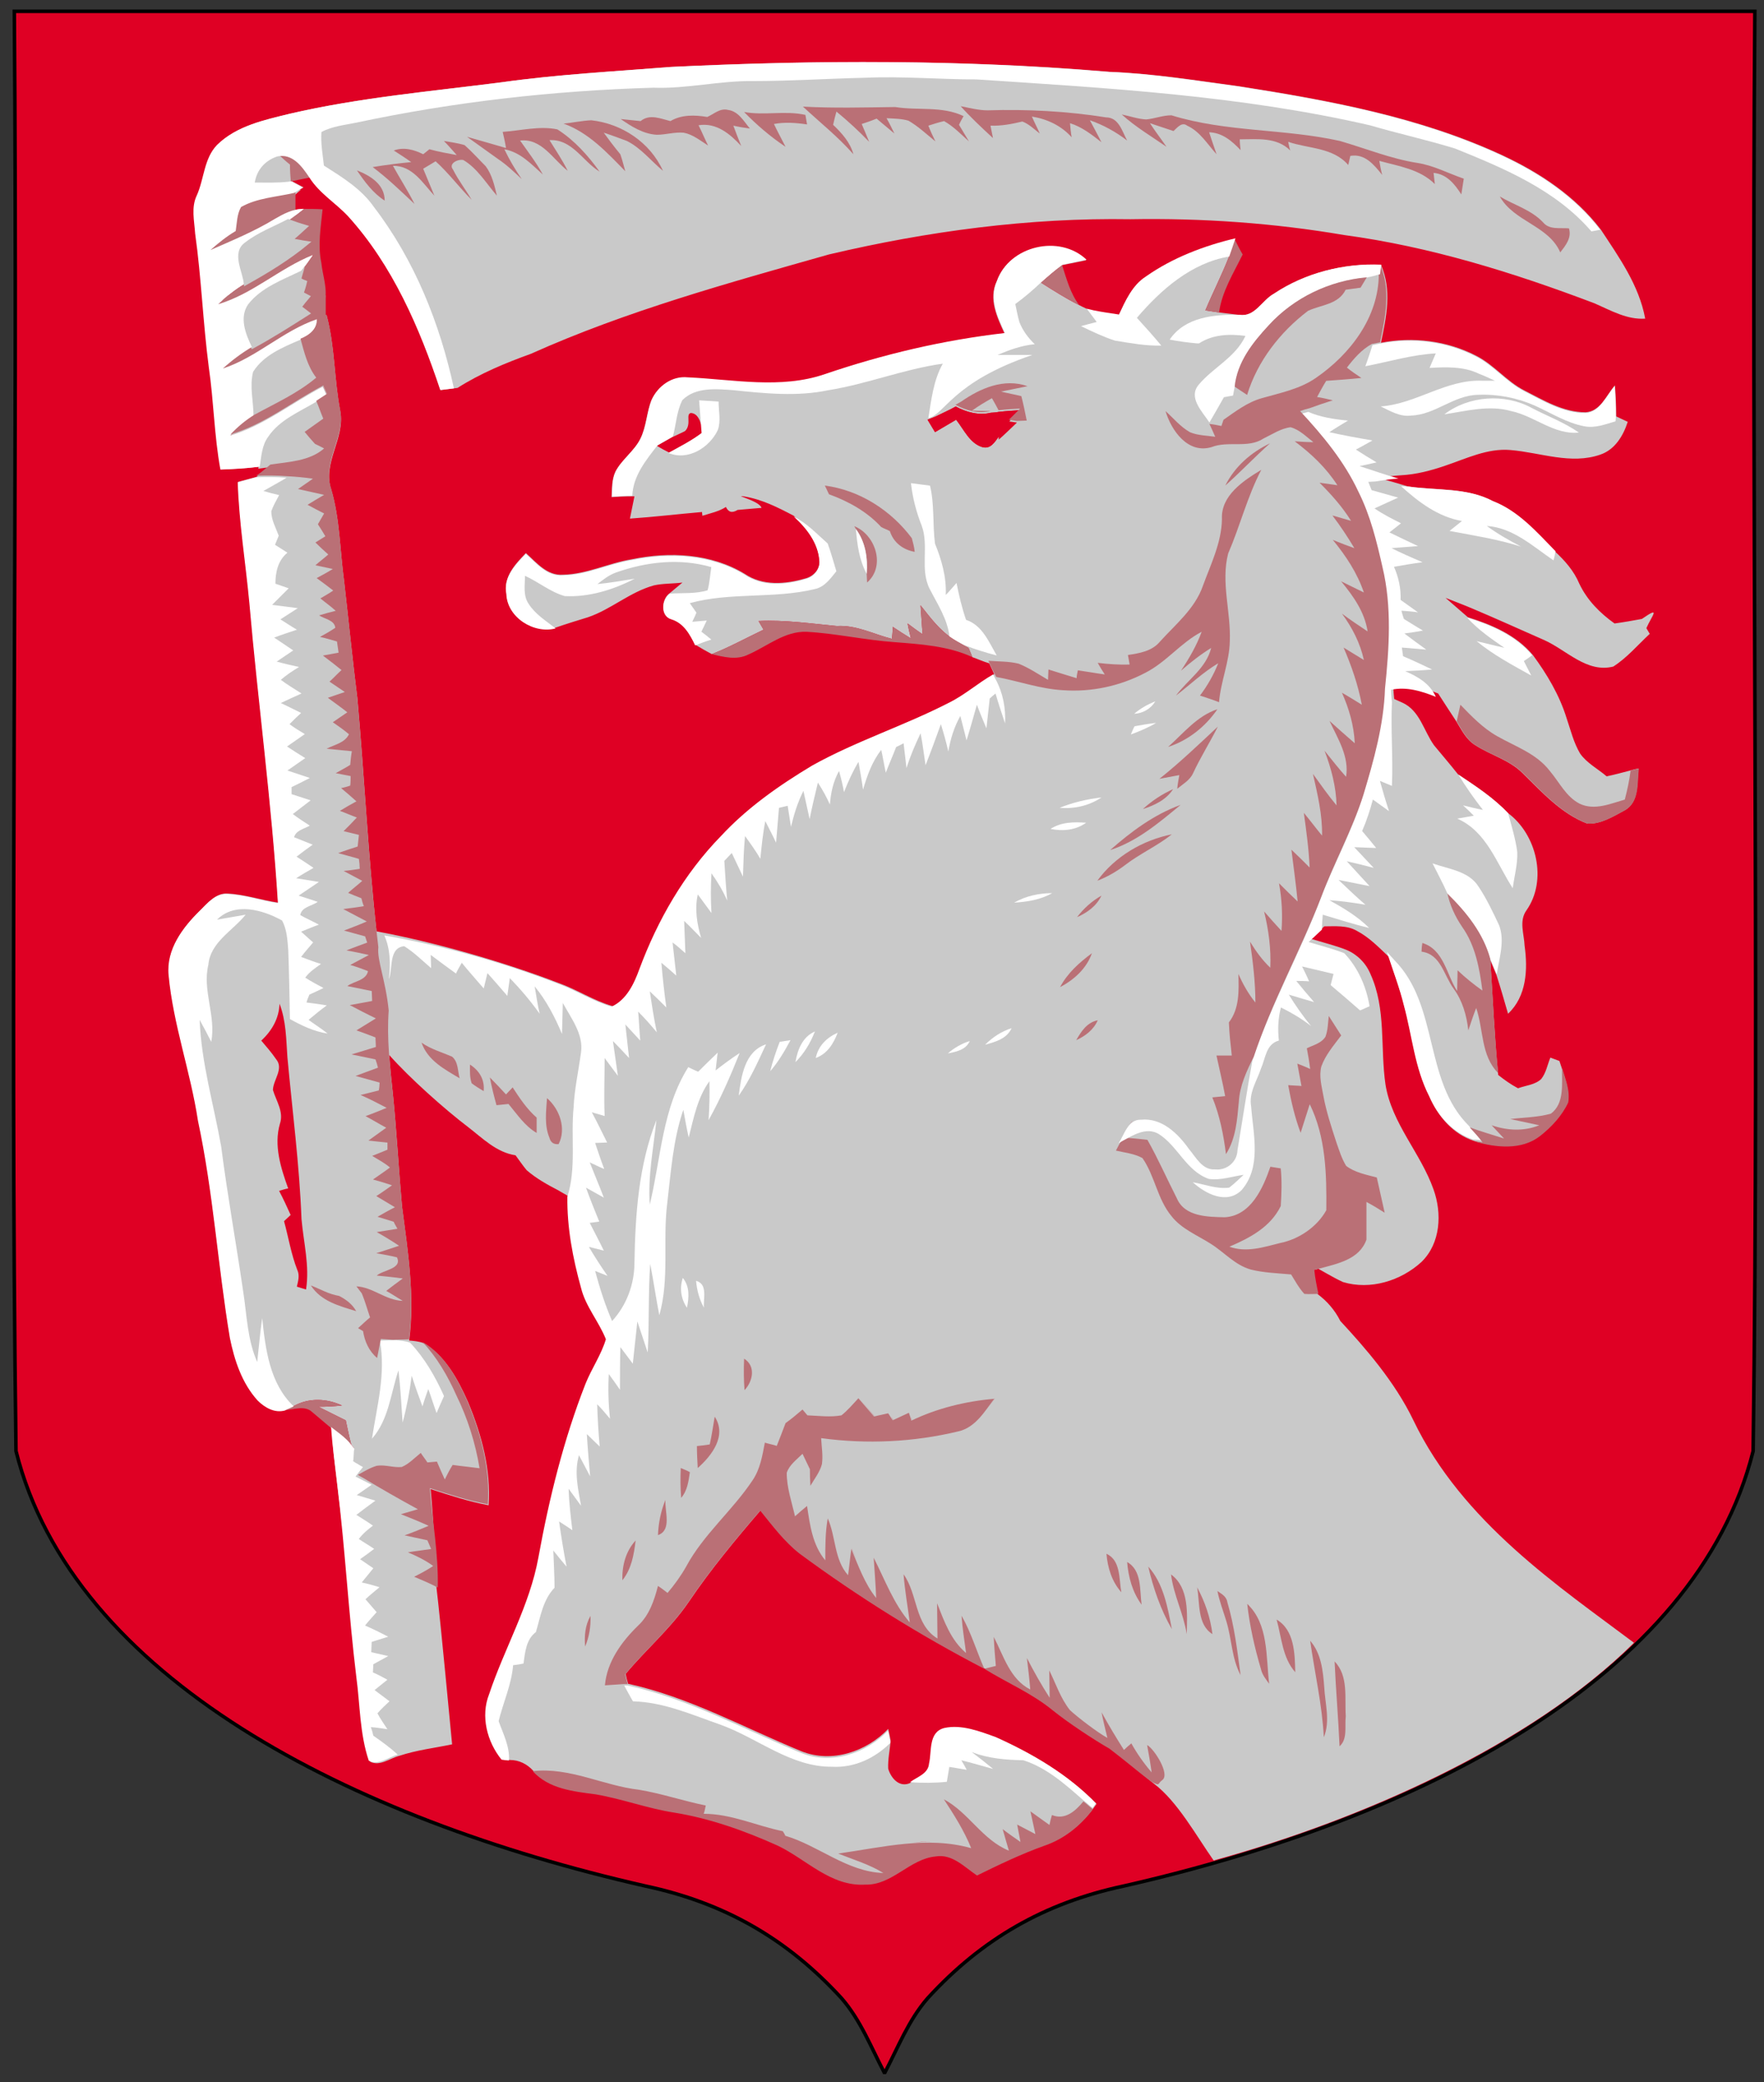 <?xml version="1.0" encoding="UTF-8"?>
<!-- Generator: Adobe Illustrator 13.0.0, SVG Export Plug-In . SVG Version: 6.00 Build 14948)  -->
<svg xmlns:dc="http://purl.org/dc/elements/1.1/" xmlns:cc="http://creativecommons.org/ns#" xmlns:rdf="http://www.w3.org/1999/02/22-rdf-syntax-ns#" xmlns:svg="http://www.w3.org/2000/svg" xmlns:sodipodi="http://sodipodi.sourceforge.net/DTD/sodipodi-0.dtd" xmlns:inkscape="http://www.inkscape.org/namespaces/inkscape" xmlns="http://www.w3.org/2000/svg" xmlns:xlink="http://www.w3.org/1999/xlink" version="1.2" id="Layer_1" sodipodi:version="0.32" sodipodi:docname="Orimattilan_vaakuna.svg" inkscape:version="0.45+0.46pre0+devel" inkscape:output_extension="org.inkscape.output.svg.inkscape" x="0px" y="0px" width="500px" height="590px" viewBox="0 0 500 590" xml:space="preserve">
<rect x="0" y="0" width="500" height="590" fill="#333333" stroke="none"/>
<defs>
	
	
		
	
		
</defs>

<g id="g3340">
	<path id="path4360" fill="#DF0024" stroke="#000000" d="M4.056,3.212c1.04,136.098-1.319,274.297,0.48,407.994   c16.076,64.237,94.879,104.287,178.467,123.273c22.373,4.773,40.151,14.984,55.526,31.787c5.424,6.232,8.379,13.937,12.147,21.117   v0.222c0.018-0.034,0.019-0.076,0.037-0.11c0.02,0.039,0.053,0.071,0.073,0.11v-0.222c3.768-7.181,6.723-14.885,12.146-21.117   c15.376-16.803,33.153-27.014,55.526-31.787c83.588-18.986,162.391-59.036,178.467-123.273c1.8-133.697-0.56-271.896,0.48-407.994   h-246.62h-0.11H4.056z"></path>
	<path id="path9" fill="#C9C9C9" d="M244.645,17.564c-18.151,0.007-36.319,0.521-54.394,1.394   c-16.08,1.291-32.019,2.098-47.865,4.328c-20.071,2.583-40.398,4.335-60.116,8.913c-7.16,1.761-15.023,3.404-20.54,8.803   c-3.756,3.874-3.646,9.646-5.759,14.341c-1.643,3.404-0.675,7.145-0.44,10.784c1.76,12.559,2.208,25.367,3.851,37.925   c1.409,9.625,1.541,19.352,3.301,28.976c3.638-0.118,7.394-0.337,11.15-0.807c0.47-2.934,0.58-6.118,2.458-8.583   c3.169-4.695,8.693-6.94,13.388-9.757c1.056-0.704,1.988-1.276,3.044-1.98c-0.235-0.587-0.829-1.761-1.064-2.348   c-8.803,4.578-16.674,11.048-26.298,13.865c1.996-2.113,4.248-4.013,6.712-5.539c0-4.108-1.167-8.436-0.11-12.544   c2.935-4.695,8.312-6.947,13.241-9.06c2.582-1.056,4.805-2.817,4.805-5.869c-9.625,3.287-17.004,10.806-26.628,13.975   c2.582-2.347,5.282-4.328,8.216-6.088c-1.761-3.639-3.646-8.348-1.063-12.104c3.756-4.813,9.756-6.917,15.038-9.5   c1.174-1.408,2.208-2.949,3.264-4.475c-9.39,3.756-16.989,11.04-26.849,13.975c2.348-2.23,4.813-4.226,7.629-5.869   c-0.352-3.639-3.536-8.678,0.22-11.26c3.639-2.817,7.857-4.343,11.847-6.456c1.644-1.056,3.059-2.237,4.585-3.411   c-3.052-0.117-5.751,1.416-8.216,2.824c-5.751,3.521-12.089,6.104-18.192,8.803c2.23-1.996,4.57-3.866,7.152-5.392   c0.353-2.347,0.367-4.827,1.541-6.822c4.578-2.582,9.955-2.824,15.001-3.998c0.587-0.352,1.907-1.152,2.494-1.504   c-0.821-0.47-2.479-1.291-3.301-1.761l-0.807,0.11c-3.169,0.352-6.367,0.22-9.536,0.22c0.587-3.638,2.941-6.199,6.345-7.372   c4.343-0.939,7.057,2.81,9.169,5.979c2.817,4.46,7.373,7.174,10.894,10.93c12.676,13.967,20.32,31.69,26.188,49.296   c1.291-0.118,2.597-0.36,3.888-0.477l0.807-0.11c6.456-4.108,13.601-7.064,20.76-9.646c27.23-12.207,55.986-20.07,84.507-28.169   c27.935-6.573,56.704-10.446,85.461-9.977c20.305-0.352,40.603,1.071,60.556,4.475c24.414,3.287,48.122,10.681,71.01,19.366   c4.577,1.995,9.178,4.68,14.341,4.328c-1.761-9.507-7.416-17.371-12.581-25.235c-7.158-9.39-17.238-16.087-27.802-21.017   c-23.475-10.916-49.171-15.596-74.641-19.586c-12.206-1.643-24.428-3.638-36.752-4.108   C291.314,18.372,267.982,17.556,244.645,17.564z M103.14,55.013c1.082,1.069,2.091,2.223,2.971,3.484   C105.23,57.236,104.222,56.083,103.14,55.013z"></path>
	<path id="path13" fill="#BA7076" d="M227.582,30.211c8.686,0.469,17.488,0.234,26.174,0.117c6.455,1.056,13.263-0.352,19.366,2.582   c-0.47,0.822-0.938,1.643-1.292,2.465c0.939,1.526,1.879,3.169,2.816,4.695c-2.23-1.995-4.342-4.225-7.042-5.751   c-1.526,0.352-3.052,0.821-4.46,1.291c0.587,1.526,1.291,3.052,1.995,4.46c-2.466-1.995-4.813-4.225-7.629-5.869   c-1.995-0.586-4.108-0.586-6.222-0.704c0.821,1.409,1.527,2.934,2.229,4.343c-1.644-1.409-3.403-2.817-5.047-4.225   c-1.408,0.586-2.817,1.056-4.225,1.525c0.704,1.644,1.408,3.287,2.113,5.047c-2.935-3.052-5.986-5.869-9.272-8.568   c-0.352,1.291-0.704,2.582-0.939,3.756c2.465,2.348,4.812,4.93,5.751,8.333C237.559,38.779,232.395,34.671,227.582,30.211   L227.582,30.211z"></path>
	<path id="path15" fill="#BA7076" d="M272.301,30.094c2.465,0.47,5.047,1.174,7.629,1.174c11.15-0.352,22.535,0.235,33.568,1.995   c3.64,0,4.577,3.991,5.986,6.573c-3.169-2.464-6.808-4.46-10.563-5.751c1.056,1.995,2.229,4.108,3.287,6.221   c-2.7-2.113-5.517-4.343-8.921-5.399c0.117,1.291,0.234,2.699,0.469,3.99c-2.934-3.286-6.924-5.164-11.268-5.868   c0.704,1.643,1.525,3.169,2.229,4.812c-1.525-1.174-3.051-2.7-4.928-3.404c-2.935,0.704-5.987,1.291-9.038,1.174   c0.235,1.174,0.469,2.347,0.704,3.521C278.286,36.197,275.117,33.263,272.301,30.094L272.301,30.094z"></path>
	<path id="path17" fill="#BA7076" d="M200.47,33.146c1.878-0.822,3.638-2.582,5.868-1.995c2.935,0.352,4.46,3.169,6.221,5.281   c-1.643-0.234-3.169-0.469-4.695-0.821c0.704,1.878,1.409,3.756,2.23,5.751c-3.169-3.404-7.042-6.69-12.089-5.868   c0.939,1.878,1.76,3.873,2.699,5.751c-2.23-1.409-4.343-3.169-6.925-3.639c-2.582-0.234-5.047,0.587-7.629,0.587   c-3.874-0.235-7.16-2.347-10.211-4.46c1.878,0.235,3.756,0.352,5.634,0.587c2.582-2.113,5.634-0.704,8.451,0   C193.192,32.441,196.948,32.559,200.47,33.146L200.47,33.146z"></path>
	<path id="path19" fill="#BA7076" d="M210.916,31.737c5.751,1.056,11.62-0.47,17.371,0.821c0.118,0.704,0.353,2.113,0.47,2.7   c-3.169-0.47-6.338-0.705-9.39-0.118c1.056,2.23,2.23,4.343,3.286,6.456C218.427,38.779,214.437,35.375,210.916,31.737   L210.916,31.737z"></path>
	<path id="path21" fill="#BA7076" d="M317.958,32.441c2.347,0.469,4.576,1.291,6.924,1.408c2.466-0.234,4.694-1.174,7.16-1.174   c15.492,4.813,32.043,3.756,47.769,7.277c7.277,2.113,14.438,5.047,21.949,6.221c4.577,0.704,8.686,2.934,13.146,4.46   c-0.235,1.408-0.47,2.934-0.704,4.46c-1.88-2.934-4.108-5.751-7.864-6.103c0.117,0.704,0.234,2.347,0.353,3.169   c-4.226-4.226-10.212-5.047-15.729-6.573c0.235,1.408,0.47,2.699,0.822,3.991c-2.348-2.935-4.93-6.104-9.038-5.399   c-0.117,0.587-0.468,1.996-0.587,2.583c-4.342-5.047-11.268-4.578-17.019-6.573c0.118,0.586,0.354,1.878,0.587,2.464   c-3.873-3.873-9.39-3.169-14.318-3.169c0,0.939,0.117,1.996,0.233,3.052c-2.465-2.582-5.163-4.93-8.92-5.047   c0.704,2.113,1.408,4.226,2.113,6.221c-2.583-2.817-4.695-6.456-8.334-8.099c-1.525-1.174-2.816,0.587-3.873,1.526   c-2.23-0.705-4.461-1.526-6.69-2.23c1.526,2.347,3.169,4.46,4.695,6.69C326.408,38.662,321.831,35.962,317.958,32.441   L317.958,32.441z"></path>
	<path id="path23" fill="#BA7076" d="M159.742,35.023c2.582-0.235,5.165-0.822,7.864-0.939c8.568,0.939,16.667,6.221,20.305,14.319   c-3.404-2.817-6.221-6.456-10.211-8.451c-2.23-0.822-4.343-1.644-6.573-2.348c1.525,2.113,3.051,4.108,4.695,6.104   c0.586,1.643,0.939,3.169,1.408,4.812C172.066,43.239,166.901,37.605,159.742,35.023L159.742,35.023z"></path>
	<path id="path25" fill="#BA7076" d="M142.488,37.371c5.164-0.353,10.446-1.761,15.493-0.705c4.812,3.052,8.685,7.395,11.972,11.972   c-4.813-2.935-7.747-9.272-14.202-8.92c1.761,2.817,3.639,5.634,5.165,8.686c-4.226-3.287-7.395-9.272-13.498-8.568   c2.23,3.169,4.577,6.221,6.455,9.625c-3.286-2.934-6.338-6.338-10.916-7.16c1.409,2.935,3.052,5.751,4.93,8.451   c-2.113-1.995-4.343-4.108-6.808-5.751c-2.934-2.113-5.751-4.108-8.685-6.221c3.756,1.056,7.394,2.113,11.033,3.169   C143.192,40.422,142.84,38.896,142.488,37.371L142.488,37.371z"></path>
	<path id="path31" fill="#BA7076" d="M125.822,39.953c1.995,0.352,3.99,0.587,5.868,1.174c2.113,1.878,3.991,3.99,5.986,5.986   c1.76,2.347,2.464,5.399,3.169,8.333c-3.052-3.521-5.517-7.746-9.507-10.094c-1.408-0.352-4.343,0.939-2.934,2.7   c1.526,3.052,3.639,5.751,5.282,8.568c-3.521-3.521-6.456-7.512-10.211-10.916c-1.174,0.704-2.347,1.409-3.521,2.113   c1.056,2.582,2.113,5.047,3.169,7.629c-3.287-3.521-6.221-8.568-11.737-8.451c1.996,3.639,4.226,7.042,6.104,10.798   c-3.873-3.639-7.629-7.277-11.854-10.446c3.521-0.587,7.277-1.057,10.916-1.409c-1.643-1.174-3.287-2.23-4.93-3.287   c2.817-1.056,5.751-0.234,8.333,1.057c0.469-0.352,1.291-1.057,1.76-1.409c2.583,0.705,5.165,1.174,7.747,1.644   C128.287,42.652,127.113,41.244,125.822,39.953L125.822,39.953z"></path>
	<path id="path33" fill="#BA7076" d="M78.756,44.296c4.343-0.939,7.042,2.817,9.155,5.986c-1.643,0.352-3.404,0.704-5.164,1.056   l-0.822,0.118c-0.117-1.526-0.235-3.052-0.235-4.578C80.634,46.056,79.695,45.117,78.756,44.296L78.756,44.296z"></path>
	<path id="path35" fill="#C9C9C9" stroke="#C9C9C9" d="M72.418,51.69c0.587-3.638,2.934-6.22,6.338-7.394   c0.939,0.821,1.878,1.76,2.934,2.582c0,1.526,0.118,3.052,0.235,4.578C78.756,51.808,75.587,51.69,72.418,51.69L72.418,51.69z"></path>
	<path id="path37" fill="#BA7076" d="M101.174,48.286c3.873,1.526,7.864,3.991,7.864,8.568   C105.751,54.742,103.404,51.573,101.174,48.286L101.174,48.286z"></path>
	<path id="path39" fill="#C9C9C9" stroke="#C9C9C9" d="M68.544,58.615c4.578-2.583,9.977-2.817,15.023-3.991   c-4.929,4.46-10.798,7.512-16.549,10.798C67.371,63.075,67.371,60.61,68.544,58.615L68.544,58.615z"></path>
	<path id="path41" fill="#BA7076" d="M425.117,55.681c4.108,2.465,8.92,3.756,12.324,7.395c1.761,2.113,4.813,1.408,7.277,1.643   c0.82,2.7-0.94,4.812-2.467,6.808C438.967,63.896,429.108,62.84,425.117,55.681L425.117,55.681z"></path>
	<path id="path43" fill="#BA7076" d="M86.268,59.202c1.643,0,3.404,0,5.165,0.118c-0.47,4.93-1.409,10.094-0.353,15.141   c0.353,3.639,1.878,7.395,0.939,11.033c-1.408,1.291-3.051,2.347-4.695,3.286c-0.586-0.47-1.76-1.291-2.347-1.761   c0.704-0.939,1.526-1.995,2.347-2.934c-0.469-0.235-1.291-0.704-1.76-0.939c0.352-1.056,0.704-2.113,0.939-3.169   c-0.352-0.117-1.291-0.587-1.643-0.822c0.234-0.821,0.469-1.643,0.704-2.465c1.174-1.408,2.23-2.934,3.286-4.46   c-9.39,3.756-17.019,11.033-26.878,13.967c2.348-2.23,4.813-4.226,7.629-5.869c6.103-3.404,12.089-7.042,17.488-11.502   c-1.644-0.234-3.169-0.587-4.695-0.821c1.408-1.174,2.817-2.465,4.225-3.756c-1.643-0.47-3.286-1.057-4.93-1.644   C83.333,61.549,84.742,60.375,86.268,59.202L86.268,59.202z"></path>
	<path id="path47" fill="#C9C9C9" d="M349.985,67.887c-8.921,2.113-17.833,5.502-25.345,10.784c-3.873,2.465-5.752,6.83-7.629,10.82   c-2.348-0.352-4.805-0.704-7.152-1.173c-1.29-0.587-2.706-1.167-3.998-1.871c-3.755-1.878-7.263-4.116-10.783-6.346   c1.995-1.76,3.865-3.426,5.979-4.952c2.23-0.469,4.593-0.924,6.822-1.394c-2.861-2.729-6.654-3.962-10.453-3.925   c-6.334,0.063-12.729,3.668-14.929,9.903c-2.348,5.047,0.128,10.204,2.237,14.781c-17.369,1.996-34.397,5.994-50.946,11.627   c-12.559,4.342-26.042,1.541-38.953,0.954c-4.46-0.47-8.436,2.472-10.196,6.345c-1.409,3.521-1.431,7.482-3.191,11.003   c-1.761,3.521-5.282,5.876-7.042,9.28c-1.056,2.23-0.946,4.805-1.063,7.152c1.995-0.118,3.88-0.22,5.758-0.22   c0.245,0.003,0.489,0,0.733,0c-0.425,2.05-0.856,4.171-1.284,6.309c6.808-0.469,13.623-1.284,20.43-1.871l0.11,1.064   c2.23-0.705,4.68-1.203,6.675-2.494c0.705,1.526,1.775,1.782,3.301,0.843c2.23-0.234,4.438-0.352,6.786-0.586   c-0.564-1.988-8.121-3.702-5.062-3.265c5.164,0.822,9.734,3.154,14.194,5.502c3.639,3.286,6.947,7.534,7.299,12.581   c0.235,2.465-1.65,4.585-3.998,5.171c-5.634,1.644-12.074,2.201-17.239-1.32c-9.507-5.751-21.266-6.338-31.947-4.108   c-6.573,1.056-12.786,4.248-19.476,4.365c-4.578,0.352-7.512-3.426-10.563-6.125c-2.934,3.051-6.441,6.712-5.502,11.407   c0.235,6.69,7.834,11.363,13.938,9.72c3.052-1.056,6.118-1.995,9.169-2.934c6.573-2.23,11.862-7.145,18.669-9.023   c2.582-0.587,5.406-0.455,8.106-0.807c-1.174,0.939-2.347,1.996-3.521,2.935c-2.348,1.525-2.839,6.323,0.33,7.262   c3.521,1.056,5.296,4.24,6.822,7.409c1.526,0.939,3.169,1.856,4.695,2.677c5.047-1.995,9.742-4.585,14.671-6.932   c-0.47-0.822-0.961-1.636-1.431-2.458c7.512-0.352,14.796,0.726,22.19,1.431c5.515-0.353,10.461,2.34,15.625,3.631   c0.116-1.056,0.221-2.237,0.221-3.411c1.76,1.174,3.41,2.245,5.171,3.301c-0.353-1.409-0.719-2.846-0.954-4.255   c1.41,1.057,2.847,2.142,4.256,3.081c-0.235-2.7-0.353-5.399-0.588-8.216c2.817,3.521,5.518,7.262,9.391,9.61   c1.292,0.939,2.69,1.636,4.218,2.457c0.233,0.587,0.829,1.9,1.063,2.604c1.645,0.587,3.162,1.291,4.805,1.761   c0.469,1.056,0.926,1.988,1.395,3.044c-4.342,2.465-8.077,5.876-12.654,8.106c-12.559,6.456-26.183,10.789-38.623,17.716   c-9.39,5.634-18.427,11.972-25.822,19.953c-10.446,10.681-17.979,23.819-23.144,37.668c-1.526,4.226-3.624,8.678-7.849,10.673   c-5.399-1.526-10.086-4.688-15.368-6.565c-15.316-5.899-35.139-11.609-51.606-14.634c-2.415-21.91-3.459-43.991-5.429-65.985   c-1.408-11.15-2.487-22.19-3.778-33.34c-1.174-8.568-1.167-17.488-3.631-25.822c-2.582-7.629,3.976-14.561,2.568-22.19   c-1.761-9.038-1.504-18.302-3.852-27.105c-0.939,0.235-1.782,0.565-2.604,0.917c0,3.052-2.223,4.811-4.805,5.869   c1.056,3.873,2.01,7.871,4.475,11.04c-5.282,4.46-11.62,7.277-17.605,10.563c-2.465,1.526-4.717,3.426-6.712,5.539   c9.625-2.817,17.496-9.287,26.298-13.865c0.235,0.587,0.829,1.761,1.064,2.348c-1.057,0.704-1.988,1.276-3.044,1.98   c0.704,1.644,1.276,3.418,1.98,5.062c-1.76,1.291-3.521,2.45-5.282,3.741c0.939,1.174,1.878,2.238,2.935,3.411   c0.821,0.353,1.665,0.814,2.604,1.284c-4.225,3.638-9.977,3.763-15.258,4.584c-1.291,1.057-2.589,2.252-3.998,3.191   c-1.761,0.47-3.411,0.924-5.172,1.394c0.352,11.385,2.245,22.761,3.301,34.147c2.464,28.404,6.309,56.69,8.069,85.094   c-4.812-0.705-9.375-2.333-14.304-2.568c-3.287-0.235-5.626,2.583-7.739,4.695c-4.93,4.813-9.617,11.025-8.913,18.303   c1.291,13.967,6.213,27.332,8.326,41.3c4.343,20.304,5.619,41.089,9.023,61.51c1.291,6.339,3.426,12.786,7.886,17.716   c1.995,1.995,4.805,3.646,7.739,2.824c0.587-0.353,1.871-0.82,2.458-1.174c4.343-2.348,9.265-2.105,13.607-0.11   c-2.23,0.235-4.445,0.367-6.675,0.367c2.582,1.292,5.157,2.56,7.739,3.851c0.469,2.231,0.954,4.593,1.541,6.822   c0.229,0.36,0.493,0.706,0.733,1.064c-1.993-0.645-4.349-0.896-6.015-2.128c0.352,5.282,1.173,10.564,1.76,15.846   c2.23,17.37,3.162,34.853,5.392,52.34c1.056,7.512,0.939,15.383,3.521,22.777c2.699,1.409,5.516-0.945,8.216-1.65   c4.93-1.644,9.955-2.208,15.001-3.265c-3.149-33.048-3.85-39.524-4.438-44.454c-0.219-7.549-0.839-19.199-1.65-27.876   c5.399,1.761,10.798,3.529,16.432,4.585c0.704-10.094-1.995-20.07-5.869-29.343c-2.817-6.337-6.47-13.131-12.69-16.652   c-1.291-0.471-2.67-0.578-3.961-0.696c1.643-12.677-0.374-25.367-2.017-37.926c-0.939-10.563-1.511-21.126-2.568-31.69   c-0.395-3.729-0.797-7.5-1.063-11.297c5.681,6.438,15.7,15.377,22.411,20.467c4.108,3.169,7.988,7.139,13.388,7.959   c1.056,1.41,1.98,2.811,3.154,4.219c2.699,2.348,5.891,4.116,9.06,5.758c0.704,0.47,2.12,1.182,2.824,1.65   c-0.118,8.686,1.504,17.371,3.851,25.822c1.291,5.281,5.047,9.513,7.042,14.561c-1.292,4.342-3.998,8.203-5.759,12.545   c-6.221,15.845-10.299,32.512-13.351,49.295c-2.464,13.616-9.631,25.705-13.974,38.732c-2.465,6.223-0.587,13.512,3.521,18.56   c0.587,0.116,1.621,0.22,2.091,0.22c2.582,0,4.812,1.174,6.455,2.935c4.578,5.047,11.523,5.741,17.863,6.565   c7.512,1.29,14.678,3.998,22.19,5.172c10.211,1.644,20.063,5.164,29.453,9.39c8.099,3.873,15.016,11.627,24.758,11.04   c7.628,0.235,12.558-7.292,19.953-7.996c4.695-0.821,8.217,3.081,11.737,5.429c6.221-3.051,12.573-6.125,19.146-8.473   c5.517-1.878,10.196-5.612,13.718-10.307c0.234-0.353,0.719-0.969,0.953-1.32c-7.98-8.216-17.979-14.085-28.426-18.779   c-4.576-1.644-9.631-3.624-14.561-2.567c-4.578,1.174-3.507,6.565-4.328,10.086c-0.235,2.935-3.396,3.755-5.393,5.282   c-3.051,1.526-5.523-1.183-6.345-3.998c-0.116-2.699,0.463-5.267,0.696-7.85c-0.117-0.821-0.462-2.471-0.696-3.411   c-6.221,6.456-15.97,9.75-24.538,6.346c-16.314-6.69-31.932-15.391-49.186-19.146c-0.235-0.704-0.58-2.082-0.697-2.787   c5.751-6.924,12.809-12.911,17.973-20.54c6.104-9.037,13.124-17.487,20.283-25.821c3.521,4.343,6.808,8.773,11.15,12.177   c16.549,12.207,34.066,23.137,52.377,32.644c6.455,3.991,13.486,6.92,19.476,11.848c4.225,3.405,9.28,5.626,13.975,8.326   c5.633,3.17,9.36,8.598,14.524,12.471c6.69,5.046,12.097,14.942,16.909,21.75c41.401-11.418,89.715-32.518,119.132-61.693   c-21.026-15.806-48.639-34.124-62.5-63.014c-5.256-10.953-13.798-20.704-20.724-28.168c-1.526-3.053-3.756-5.635-6.455-7.63   c-0.47-2.229-0.939-4.438-1.174-6.785c0.352-0.118,1.077-0.249,1.43-0.366c0.47,0.234,1.401,0.828,1.871,1.063   c1.645,0.939,3.301,1.856,5.062,2.678c7.748,2.348,16.432-0.321,22.301-5.722c5.398-5.282,5.839-13.732,3.374-20.54   c-3.64-10.328-11.847-18.676-13.607-29.709c-1.526-10.446,0.242-21.354-4.218-31.214c-1.291-3.169-3.771-5.641-6.822-6.932   c-3.287-1.291-6.684-2.098-10.087-3.154c1.291-1.173,2.487-2.347,3.778-3.521c3.051,0,6.426-0.359,9.242,1.284   c3.403,1.761,6.243,4.673,9.06,7.373c1.526,4.695,3.265,9.272,4.438,14.084c2.348,8.567,3.081,17.73,7.188,25.711   c2.348,5.517,6.684,10.445,12.435,12.324c6.102,1.76,13.388,2.604,18.669-1.504c3.286-2.584,6.199-5.781,7.959-9.537   c0.587-3.403-0.82-6.66-1.76-9.829c-0.118-0.468-0.469-1.291-0.587-1.761c-0.587-0.234-1.98-0.719-2.567-0.953   c-0.822,1.994-1.195,4.328-2.604,6.088c-1.761,1.643-4.335,1.783-6.565,2.604c-1.994-1.057-3.852-2.37-5.612-3.778   c-1.055-10.798-1.533-21.699-2.237-32.497c0.587,1.408,1.174,2.81,1.761,4.218c1.174,3.639,2.208,7.292,3.265,10.93   c5.281-4.93,5.634-12.566,4.694-19.256c-0.118-3.287-1.636-6.925,0.478-9.977c6.103-8.568,2.934-21.707-5.282-27.692   c-4.107-4.343-9.154-7.644-14.084-10.93c1.056,1.761,2.179,3.477,3.338,5.135c-1.161-1.658-2.281-3.375-3.338-5.135   c-2.23-2.817-4.556-5.517-6.786-8.216c-2.934-4.108-4.02-9.837-8.949-12.067c-0.587-0.235-1.761-0.829-2.348-1.063   c-0.117-1.174-0.22-2.348-0.22-3.521c4.343-0.939,8.583,0.337,12.69,1.98c1.644,2.582,3.375,5.186,5.135,7.886   c1.526,2.465,2.847,5.26,5.429,6.786c4.343,2.817,9.595,4.13,13.352,7.886c5.518,5.399,10.944,11.488,18.339,14.305   c3.756,0.235,7.276-1.981,10.563-3.741c4.225-2.348,3.491-7.776,3.961-11.884c-0.705,0.117-1.525,0.352-2.348,0.587   c-2.229,0.586-4.445,1.181-6.675,1.65c-2.464-2.113-5.641-3.756-7.52-6.456c-1.878-3.169-2.678-6.683-3.852-10.086   c-1.996-6.456-5.547-12.427-9.536-17.826c-4.694-5.634-11.604-8.598-18.412-10.71c-2.111-1.878-4.231-3.624-6.346-5.502   c2.582,1.057,5.187,1.98,7.886,3.154c6.691,2.817,13.373,5.869,20.063,8.803c6.337,2.817,12.075,9.397,19.586,7.519   c3.875-2.464,6.939-6.11,10.344-9.279c-0.235-0.352-0.719-1.262-0.954-1.614c1.554-3.563,4.309-6.463-1.283-2.604   c-2.584,0.47-5.158,0.932-7.739,1.284c-4.108-2.934-7.748-6.565-9.977-11.26c-1.527-3.638-4.108-6.58-7.043-9.279   c-5.281-5.399-10.438-11.378-17.715-14.195c-7.277-3.873-15.86-2.934-23.842-4.108c-2.817-0.822-5.648-1.761-8.582-2.348   c2.229-0.352,4.373-0.689,6.602-0.807c4.343-0.235,8.437-1.306,12.544-2.714c5.986-1.995,11.987-5.025,18.56-4.438   c8.451,0.704,17.121,4.218,25.455,1.284c4.107-1.408,6.448-5.289,7.739-9.28c-1.057-0.469-2.208-1.071-3.265-1.54   c0-2.935-0.132-5.869-0.367-8.803c-2.465,2.817-4.101,7.395-8.325,7.629c-6.34,0-11.869-3.382-17.386-6.199   c-5.047-2.582-8.555-7.284-13.718-9.867c-8.216-4.225-17.848-5.392-26.886-3.631c1.526-7.277,3.169-14.921,0-22.081   c-10.68-0.469-21.604,2.348-30.406,8.216c-3.403,1.878-5.377,6.683-9.72,5.979c-1.877-0.235-3.881-0.462-5.759-0.697   c-1.292-0.234-2.596-0.352-3.888-0.587c2.114-5.047,4.57-9.844,6.565-14.891C348.812,71.416,349.398,69.648,349.985,67.887z    M270.906,115.203c3.053,1.643,6.574,2.582,9.977,1.76c0.588,0,1.731-0.139,2.201-0.257c2.113-0.234,4.13-0.359,6.125-0.477   c-1.057,1.056-2.136,2.135-3.191,3.191c0.588,0.118,1.651,0.213,2.238,0.33c-1.761,1.643-3.412,3.316-5.172,4.842v-0.844   c-1.174,1.526-2.348,3.639-4.695,2.934c-3.521-1.056-5.143-4.922-7.372-7.739c-1.997,1.173-3.983,2.347-5.979,3.521   c-0.704-1.174-1.423-2.348-2.128-3.521c0.588-0.235,1.762-0.719,2.348-0.954C267.137,117.051,269.029,116.259,270.906,115.203z    M198.724,120.117c0.117,0.587,0.213,1.871,0.33,2.458c-2.934,2.23-6.221,3.888-9.39,5.648c-1.174-0.587-2.237-1.167-3.411-1.871   c1.408-0.821,2.956-1.672,4.365-2.494C193.317,122.567,196.024,121.291,198.724,120.117z M148.731,167.103   c0.031,0.669,0.121,1.345,0.293,1.98C148.851,168.434,148.757,167.787,148.731,167.103z M429.944,242.66   c-0.049,1.275-0.226,2.541-0.44,3.814C429.711,245.21,429.896,243.924,429.944,242.66z M423.855,243.21   c1.07,1.875,2.055,3.792,3.118,5.648C425.912,247.001,424.922,245.086,423.855,243.21z M400.234,270.352   c-1.525,0.704-3.052,1.533-4.694,2.237C397.183,271.885,398.709,271.056,400.234,270.352z M151.885,279.375   c0.822,0.998,1.587,2.041,2.311,3.118C153.472,281.416,152.707,280.373,151.885,279.375z M79.226,284.437   c1.878,4.813,1.885,10.102,2.237,15.148c1.408,15.258,3.411,30.509,3.998,45.884c0.587,6.691,2.34,13.264,1.284,19.953   c-0.822-0.234-1.783-0.571-2.604-0.807c0.352-1.525,0.851-3.168,0.147-4.694c-1.761-4.46-2.487-9.17-3.778-13.864   c0.469-0.47,1.401-1.291,1.871-1.761c-1.057-2.348-2.091-4.593-3.265-6.822c0.704-0.235,1.863-0.579,2.567-0.696   c-2.112-5.869-4.108-12.199-2.347-18.303c1.174-3.404-1.042-6.441-1.98-9.61c0.117-2.935,3.147-5.994,0.917-8.692   c-1.291-1.879-2.81-3.64-4.218-5.282C77.105,292.073,79.108,288.544,79.226,284.437z M360.989,295.146   c0.006-0.006,0.029,0.007,0.036,0c-0.136,0.139-0.284,0.287-0.403,0.44C360.74,295.434,360.854,295.285,360.989,295.146z    M320.862,317.74c0.007-0.006,0.031,0.007,0.037,0c-0.269,0.287-0.539,0.613-0.771,0.954   C320.36,318.352,320.594,318.029,320.862,317.74z M243.435,396.159c1.526,1.761,2.949,3.411,4.475,5.172   c-0.011,0.003-0.025-0.004-0.037,0C246.347,399.57,244.96,397.92,243.435,396.159z M281.91,396.306   c0.012-0.001,0.024,0.001,0.037,0c-0.676,0.91-1.383,1.867-2.091,2.824C280.563,398.176,281.235,397.216,281.91,396.306z    M252.531,401.404c0.234,0.381,0.484,0.755,0.66,0.99c-0.01,0.005-0.027-0.005-0.037,0   C252.979,402.159,252.764,401.782,252.531,401.404z M258.143,401.44c0.132,0.426,0.271,0.83,0.33,1.063   c-0.01,0.005-0.026-0.004-0.037,0C258.377,402.271,258.272,401.868,258.143,401.44z M241.454,438.89   c0.499,1.174,0.978,2.358,1.467,3.558c-0.488-1.176-0.979-2.333-1.467-3.484C241.458,438.938,241.451,438.913,241.454,438.89z    M272.668,499.005c0.47,0.822,1.035,1.739,1.503,2.678C273.701,500.744,273.137,499.827,272.668,499.005z M261.224,521.966   c0.788-0.026,1.597-0.005,2.384,0c-1.574-0.01-3.154,0.042-4.731,0.146C259.664,522.06,260.436,521.992,261.224,521.966z"></path>
	<path id="path49" fill="#BA7076" d="M350,67.887c0.704,1.409,1.408,2.817,2.229,4.226c-2.581,5.282-5.868,10.446-6.688,16.432   c-1.292-0.235-2.582-0.352-3.875-0.587c2.114-5.047,4.578-9.859,6.574-14.906C348.826,71.408,349.413,69.648,350,67.887L350,67.887   z"></path>
	<path id="path55" fill="#BA7076" d="M295.07,80.094c1.994-1.76,3.873-3.404,5.986-4.93c1.291,3.991,2.348,7.981,4.813,11.268   C302.113,84.554,298.592,82.324,295.07,80.094L295.07,80.094z"></path>
	<rect id="rect3297" x="63.036" y="83.663" fill="#BA7076" width="29.295" height="22.944"></rect>
	<path id="path61" fill="#C9C9C9" stroke="#C9C9C9" d="M70.54,86.197c3.756-4.813,9.742-6.925,15.023-9.507   c-0.235,0.822-0.47,1.644-0.704,2.465c0.352,0.235,1.291,0.705,1.643,0.822c-0.235,1.056-0.587,2.113-0.939,3.169   c0.469,0.235,1.291,0.704,1.76,0.939c-0.821,0.939-1.643,1.995-2.347,2.934c0.587,0.47,1.761,1.291,2.347,1.761   c-5.164,3.287-10.329,6.573-15.728,9.507C69.835,94.648,67.958,89.953,70.54,86.197L70.54,86.197z"></path>
	<path id="path77" fill="#C9C9C9" stroke="#C9C9C9" d="M71.948,105.329c2.935-4.695,8.333-6.925,13.263-9.038   c1.056,3.873,1.995,7.864,4.46,11.033c-5.282,4.46-11.62,7.277-17.605,10.563C72.066,113.779,70.892,109.437,71.948,105.329   L71.948,105.329z"></path>
	<path id="path97" fill="#FFFFFF" d="M409.39,117.418c6.925-5.282,17.019-5.986,24.647-1.878c4.461,2.347,9.272,4.108,13.498,7.042   c-7.042,0.704-12.559-4.695-19.248-6.103C422.065,114.718,415.61,116.479,409.39,117.418L409.39,117.418z"></path>
	<path id="path99" fill="#C9C9C9" stroke="#C9C9C9" d="M76.291,123.639c3.169-4.695,8.686-6.925,13.38-9.742   c0.704,1.644,1.291,3.404,1.995,5.047c-1.76,1.291-3.521,2.464-5.282,3.756c0.939,1.173,1.878,2.23,2.935,3.404   c0.821,0.352,1.643,0.821,2.582,1.291c-4.225,3.638-9.977,3.756-15.258,4.577c-0.704,0-2.113,0.118-2.817,0.235   C74.296,129.272,74.413,126.104,76.291,123.639L76.291,123.639z"></path>
	<path id="path101" fill="#DF0024" d="M265.258,118.005c1.879-0.939,3.756-1.761,5.635-2.817c3.053,1.643,6.573,2.582,9.977,1.76   c0.586,0,1.76-0.117,2.229-0.234c2.112-0.235,4.108-0.353,6.103-0.47c-1.056,1.056-2.113,2.113-3.168,3.169   c-0.705,0-2.23,0-3.053,0c0,1.409,0.118,2.817,0.118,4.343c-1.174,1.526-2.348,3.639-4.694,2.934   c-3.521-1.056-5.165-4.929-7.395-7.746c-1.996,1.173-3.991,2.347-5.987,3.521c-0.704-1.174-1.409-2.348-2.112-3.521   C263.498,118.709,264.672,118.239,265.258,118.005L265.258,118.005z"></path>
	<path id="path109" sodipodi:nodetypes="ccccccc" fill="#DF0024" d="M190.61,123.873c7.247-1.684,3.041-6.343,5.235-6.843   c2.924,0.194,3.098,4.965,3.215,5.552c-2.934,2.23-6.221,3.874-9.39,5.634c-1.174-0.587-2.23-1.174-3.404-1.878   C187.676,125.517,189.202,124.695,190.61,123.873L190.61,123.873z"></path>
	<path id="path113" fill="#BA7076" d="M347.301,137.605c2.699-5.399,7.275-9.39,12.676-11.972   C355.634,129.507,351.644,133.732,347.301,137.605L347.301,137.605z"></path>
	<path id="path125" fill="#BA7076" d="M233.803,137.605c9.859,1.291,18.779,7.042,24.648,14.906   c0.352,1.291,0.703,2.582,0.821,3.873c-3.288-0.587-5.987-2.582-7.042-5.868c-0.822-0.47-1.644-0.705-2.466-1.174   c-3.991-4.343-9.272-7.277-14.789-9.272C234.625,139.249,234.155,138.427,233.803,137.605L233.803,137.605z"></path>
	<path id="path141" fill="#BA7076" d="M242.136,149.108c6.103,2.465,8.92,11.385,3.638,15.962c0-0.587-0.117-1.76-0.117-2.465   c0.352-4.46-0.352-9.038-3.052-12.676L242.136,149.108L242.136,149.108z"></path>
	<path id="path143" fill="#FFFFFF" d="M242.605,149.93c2.7,3.638,3.404,8.216,3.052,12.676   C243.544,158.732,242.958,154.272,242.605,149.93L242.605,149.93z"></path>
	<path id="path155" fill="#BA7076" d="M260.916,171.526c2.816,3.521,5.516,7.277,9.389,9.625c1.293,0.939,2.7,1.643,4.227,2.465   c0.234,0.586,0.82,1.878,1.056,2.582c-6.924-3.169-14.671-3.639-22.065-4.226c-8.333-0.587-16.55-2.465-24.883-2.934   c-6.221-0.235-11.15,4.108-16.549,6.456c-3.287,1.643-6.925,0.704-10.329-0.118c5.047-1.995,9.742-4.578,14.671-6.925   c-0.47-0.822-0.939-1.643-1.409-2.465c7.512-0.352,14.789,0.704,22.183,1.409c5.517-0.353,10.446,2.347,15.61,3.638   c0.117-1.056,0.234-2.23,0.234-3.404c1.76,1.174,3.403,2.23,5.164,3.287c-0.352-1.409-0.704-2.817-0.939-4.226   c1.408,1.057,2.816,2.113,4.226,3.052C261.268,177.042,261.15,174.343,260.916,171.526L260.916,171.526z"></path>
	<path id="path163" fill="#FFFFFF" d="M321.479,202.277c1.761-1.526,3.874-2.699,5.986-3.521   C326.174,200.869,323.943,202.16,321.479,202.277L321.479,202.277z"></path>
	<path id="path171" fill="#BA7076" d="M331.104,211.667c4.343-3.873,8.216-8.803,13.967-10.681   C341.667,205.916,336.854,209.789,331.104,211.667L331.104,211.667z"></path>
	<path id="path173" fill="#FFFFFF" d="M321.597,205.798c1.995-0.352,3.99-0.704,6.103-0.938c-2.347,1.408-4.694,2.347-7.16,3.286   C320.774,207.559,321.244,206.385,321.597,205.798L321.597,205.798z"></path>
	<path id="path175" fill="#BA7076" d="M328.639,220.704c5.751-4.577,11.15-9.742,16.549-14.789   c-2.229,4.46-4.928,8.686-7.042,13.263c-0.938,1.996-2.935,3.052-4.46,4.343c0.118-1.291,0.352-2.582,0.587-3.873   C332.395,220,330.517,220.352,328.639,220.704L328.639,220.704z"></path>
	<path id="path183" fill="#BA7076" d="M323.943,229.272c2.582-2.348,5.399-4.226,8.568-5.634   C330.517,226.69,327.23,228.216,323.943,229.272L323.943,229.272z"></path>
	<path id="path185" fill="#FFFFFF" d="M300.352,228.92c3.756-1.525,7.747-2.464,11.855-2.934   C308.686,228.333,304.578,229.272,300.352,228.92L300.352,228.92z"></path>
	<path id="path187" fill="#BA7076" d="M314.671,240.892c5.869-5.165,12.443-10.094,19.953-12.793   C328.521,233.146,322.301,238.427,314.671,240.892L314.671,240.892z"></path>
	<path id="path191" fill="#FFFFFF" d="M297.77,234.906c3.053-1.996,6.573-1.996,10.095-1.761   C304.93,235.258,301.291,235.61,297.77,234.906L297.77,234.906z"></path>
	<path id="path193" fill="#BA7076" d="M311.033,249.578c5.047-6.925,12.91-11.502,21.126-13.146   c-4.107,3.287-9.154,5.517-13.38,8.803C316.432,246.995,313.85,248.521,311.033,249.578L311.033,249.578z"></path>
	<path id="path197" fill="#FFFFFF" d="M287.441,255.798c3.286-1.878,7.042-2.699,10.797-2.699   C294.953,254.977,291.197,255.563,287.441,255.798L287.441,255.798z"></path>
	<path id="path199" fill="#BA7076" d="M305.281,259.906c1.88-2.465,4.227-4.578,6.926-6.104   C310.798,256.737,308.216,258.615,305.281,259.906L305.281,259.906z"></path>
	<path id="path211" fill="#BA7076" d="M300.47,279.742c2.112-3.991,5.399-6.925,9.037-9.625   C307.981,274.46,304.46,277.629,300.47,279.742L300.47,279.742z"></path>
	<path id="path219" fill="#C9C9C9" d="M165.61,286.667c1.174,0.939,2.465,1.878,3.756,2.817c-1.174,1.526-2.348,3.169-3.521,4.695   C165.728,291.713,165.61,289.131,165.61,286.667L165.61,286.667z"></path>
	<path id="path225" fill="#BA7076" d="M305.047,294.765c1.407-2.465,3.052-5.047,6.103-5.634   C309.977,291.831,307.629,293.591,305.047,294.765L305.047,294.765z"></path>
	<path id="path227" fill="#FFFFFF" d="M279.226,296.057c2.112-2.113,4.576-3.756,7.511-4.695   C285.328,294.413,282.16,295.235,279.226,296.057L279.226,296.057z"></path>
	<path id="path229" fill="#FFFFFF" d="M225.47,300.986c0.586-3.521,1.995-7.16,5.516-8.685   C229.695,295.587,227.934,298.521,225.47,300.986L225.47,300.986z"></path>
	<path id="path231" fill="#FFFFFF" d="M231.221,299.813c0.704-3.402,3.052-5.75,6.221-7.16   C236.268,295.704,234.507,298.639,231.221,299.813L231.221,299.813z"></path>
	<path id="path233" fill="#BA7076" d="M119.483,295.469c2.7,1.878,5.751,2.7,8.686,3.991c1.761,1.526,1.526,3.991,2.113,6.104   C125.939,302.981,121.244,300.517,119.483,295.469L119.483,295.469z"></path>
	<path id="path235" fill="#FFFFFF" d="M221.009,295.235c0.822-0.118,2.348-0.352,3.052-0.47c-1.643,3.053-3.404,6.104-5.751,8.803   C219.014,300.751,219.953,297.934,221.009,295.235L221.009,295.235z"></path>
	<path id="path237" fill="#FFFFFF" d="M268.662,298.521c1.878-1.644,3.989-2.817,6.221-3.521   C273.826,297.465,271.127,298.052,268.662,298.521L268.662,298.521z"></path>
	<path id="path239" fill="#FFFFFF" d="M209.39,310.493c0.704-5.4,1.643-12.56,7.747-14.554   C214.789,300.986,212.559,306.033,209.39,310.493L209.39,310.493z"></path>
	<path id="path243" fill="#BA7076" d="M133.216,301.689c2.583,1.643,4.226,4.227,3.874,7.512c-1.174-0.705-2.348-1.408-3.404-2.229   C133.099,305.211,133.216,303.451,133.216,301.689L133.216,301.689z"></path>
	<path id="path249" fill="#BA7076" d="M138.85,305.328c1.526,1.526,3.052,3.17,4.578,4.814c0.469-0.471,1.408-1.527,1.878-1.996   c1.995,3.052,3.991,6.104,6.808,8.568c0,1.408,0,2.934,0,4.343c-3.404-1.995-5.517-5.282-7.981-8.216   c-1.174,0.117-2.347,0.234-3.404,0.352C140.023,310.61,139.319,307.91,138.85,305.328L138.85,305.328z"></path>
	<path id="path253" fill="#BA7076" d="M155.047,311.197c3.639,3.169,5.517,8.686,3.287,13.029c-1.409,0.117-2.23-0.47-2.583-1.761   C154.226,318.826,154.812,314.953,155.047,311.197L155.047,311.197z"></path>
	<path id="path271" fill="#FFFFFF" d="M194.718,370.587c-1.761-2.582-2.113-5.636-1.174-8.45   C195.54,364.602,195.305,367.652,194.718,370.587L194.718,370.587z"></path>
	<path id="path273" fill="#FFFFFF" d="M197.3,362.957c3.404,0.939,1.996,5.048,2.23,7.63   C198.239,368.239,197.535,365.657,197.3,362.957L197.3,362.957z"></path>
	<path id="path283" fill="#BA7076" d="M210.916,385.023c3.404,2.113,2.465,6.455,0.117,8.92   C210.798,391.01,210.798,387.957,210.916,385.023L210.916,385.023z"></path>
	<path id="path285" fill="#BA7076" d="M83.333,398.403c4.343-2.347,9.272-2.112,13.615-0.117c-2.23,0.235-4.46,0.353-6.69,0.353   c2.582,1.292,5.164,2.582,7.747,3.873c0.469,2.23,0.939,4.577,1.525,6.809c-3.756-2.935-7.394-6.104-11.033-9.156   c-2.113-1.994-5.164-0.704-7.629-0.587C81.456,399.226,82.747,398.756,83.333,398.403L83.333,398.403z"></path>
	<path id="path289" fill="#BA7076" d="M202.582,401.455c3.521,5.399-0.821,11.032-4.812,14.553   c-0.118-2.112-0.235-4.225-0.235-6.221c1.174-0.117,2.348-0.234,3.639-0.468C201.761,406.737,202.113,404.155,202.582,401.455   L202.582,401.455z"></path>
	<path id="path293" fill="#BA7076" d="M192.958,416.01c0.822,0.353,1.761,0.705,2.583,1.173c-0.352,2.467-0.705,5.282-2.465,7.277   C192.84,421.644,192.84,418.826,192.958,416.01L192.958,416.01z"></path>
	<path id="path297" fill="#BA7076" d="M186.502,435.023c0.117-3.402,0.821-6.808,2.113-9.977   C188.38,428.333,190.493,433.615,186.502,435.023L186.502,435.023z"></path>
	<path id="path299" fill="#BA7076" d="M176.408,447.816c-0.117-4.107,0.939-8.216,3.756-11.269   C179.695,440.54,178.991,444.647,176.408,447.816L176.408,447.816z"></path>
	<path id="path303" fill="#BA7076" d="M313.615,440.305c4.107,1.88,3.521,7.161,4.226,10.916   C315.141,448.169,313.967,444.296,313.615,440.305L313.615,440.305z"></path>
	<path id="path305" fill="#BA7076" d="M319.483,442.652c4.226,2.348,3.521,7.981,4.108,12.09   C321.01,451.221,319.836,446.995,319.483,442.652L319.483,442.652z"></path>
	<path id="path307" fill="#BA7076" d="M325.47,443.943c4.343,4.813,5.517,11.62,6.689,17.724   C328.99,456.15,326.878,450.047,325.47,443.943L325.47,443.943z"></path>
	<path id="path309" fill="#BA7076" d="M331.925,446.174c5.164,3.756,4.577,11.15,4.46,16.901   C335.446,457.207,332.629,451.925,331.925,446.174L331.925,446.174z"></path>
	<path id="path311" fill="#BA7076" d="M339.319,449.813c2.229,4.107,3.756,8.567,4.343,13.263   C339.319,460.376,340.141,454.272,339.319,449.813L339.319,449.813z"></path>
	<path id="path313" fill="#BA7076" d="M345.07,450.868c1.174,0.822,2.582,1.526,2.817,3.169c1.994,6.69,2.815,13.732,3.754,20.658   c-2.581-4.813-2.465-10.329-4.107-15.492C346.714,456.502,345.657,453.803,345.07,450.868L345.07,450.868z"></path>
	<path id="path315" fill="#BA7076" d="M353.521,454.507c6.103,5.75,5.281,15.023,6.221,22.652c-0.939-1.292-1.996-2.582-2.348-4.227   C355.634,466.948,354.226,460.845,353.521,454.507L353.521,454.507z"></path>
	<path id="path317" fill="#BA7076" d="M165.845,466.597c-0.235-3.054,0-5.987,1.526-8.686   C167.488,460.845,167.019,463.896,165.845,466.597L165.845,466.597z"></path>
	<path id="path319" fill="#BA7076" d="M361.854,458.967c5.047,2.935,5.164,9.625,5.281,14.906   C363.498,469.766,363.263,464.014,361.854,458.967L361.854,458.967z"></path>
	<path id="path325" fill="#BA7076" d="M371.361,464.953c3.168,3.64,3.639,8.568,3.989,13.146c0.235,4.694,1.761,9.624-0.117,14.202   C374.766,483.146,372.652,474.108,371.361,464.953L371.361,464.953z"></path>
	<path id="path327" fill="#BA7076" d="M378.286,470.821c3.991,4.108,2.817,10.329,3.169,15.493c-0.352,2.935,0.587,6.455-1.76,8.568   C379.343,486.901,378.639,478.803,378.286,470.821L378.286,470.821z"></path>
	<path id="path4369" sodipodi:nodetypes="cccccccccccccccccccccccccccccccccccccccccccccccccccsscccccccccccccc" fill="#BA7076" d="   M243.313,396.242c-1.526,1.643-3.043,3.434-4.805,4.841c-3.169,0.587-6.478,0.119-9.646,0c-0.47-0.586-0.924-1.063-1.394-1.65   c-1.643,1.407-3.162,2.678-4.805,3.852c-0.822,2.229-1.672,4.343-2.494,6.455c-1.056-0.352-2.201-0.564-3.375-0.917   c-0.704,3.639-1.298,7.395-3.411,10.563c-5.751,8.685-13.959,15.383-18.889,24.538c-1.526,2.698-3.287,5.135-5.282,7.482   c-0.939-0.704-1.775-1.394-2.714-1.98c-1.056,4.107-2.479,8.326-5.648,11.26c-4.695,4.578-8.803,10.219-9.39,16.909   c1.761-0.117,3.668-0.25,5.429-0.367h1.027c-0.235-0.704-0.58-2.082-0.697-2.787c5.751-6.924,12.808-12.911,17.972-20.54   c6.104-9.037,13.124-17.487,20.283-25.821c3.521,4.343,6.808,8.773,11.15,12.177c16.549,12.207,34.067,23.137,52.376,32.644   c-2.229-5.047-3.756-10.343-6.455-15.038c0.236,3.521,0.814,7.043,1.284,10.563c-4.343-3.64-6.222-9.037-8.216-14.084   c0,3.286,0.109,6.689,0.109,9.977c-6.571-3.991-5.502-12.442-9.609-18.192c0.352,4.577,1.174,9.184,1.761,13.644   c-4.577-5.281-7.064-12.118-10.233-18.339c0.235,3.873,0.58,7.651,0.697,11.407c-3.286-4.108-5.047-9.17-7.042-13.864   c-0.352,2.466-0.565,4.942-0.917,7.408c-3.991-4.461-3.411-10.819-5.759-16.102c-0.704,3.873-0.697,7.895-0.697,11.884   c-3.639-4.344-4.35-10.006-5.171-15.404c-1.174,0.938-2.355,1.995-3.411,2.934c-0.939-4.107-2.348-8.099-2.348-12.323   c0.704-2.231,2.832-3.749,4.475-5.393c0.705,1.409,1.387,2.957,2.091,4.365c0,1.525,0.029,3.053,0.147,4.694   c1.173-1.995,2.677-3.895,3.264-6.125c0.352-2.465-0.103-4.906-0.22-7.372c12.911,1.761,26.167,1.145,38.843-1.907   c4.811-1.057,7.497-5.604,10.196-9.243c-8.099,0.705-16.197,2.678-23.474,6.198c-0.119-0.468-0.463-1.65-0.697-2.237   c-1.525,0.704-3.059,1.424-4.585,2.128c-0.353-0.47-0.931-1.512-1.284-1.98c-1.407,0.352-2.707,0.564-3.998,0.917   C246.225,399.653,244.838,398.003,243.313,396.242z M279,472.899c6.456,3.991,13.487,6.92,19.477,11.848   c4.225,3.404,11.301,8.097,15.996,10.796c7.157,5.505,10.884,8.915,12.598,9.724c1.752,0.827,0.985,0.173,2.368-0.819   c2.318-1.664-2.324-8.911-4.293-9.932c0.47,2.584,0.932,5.157,1.284,7.739c-2.23-2.582-4.115-5.281-5.759-8.216   c-0.587,0.47-1.621,1.401-2.091,1.871c-2.229-3.521-4.351-7.035-6.345-10.674c0.468,2.464,1.063,4.798,1.65,7.263   c-2.935-1.644-8.14-5.632-10.604-7.862c-2.699-3.404-3.99-7.506-5.868-11.26c0,2.582,0.11,5.156,0.11,7.738   c-2.348-3.638-4.461-7.387-6.455-11.26c0.353,2.935,0.719,5.979,0.953,8.913c-5.752-2.935-7.526-9.491-10.344-14.892   c0.117,2.699,0.353,5.517,0.588,8.216C281.445,472.327,279.822,472.665,279,472.899z"></path>
	<path id="path4372" fill="#FFFFFF" d="M263.33,499.768c0.822-3.521-0.234-8.92,4.344-10.094c4.929-1.057,9.977,0.939,14.553,2.582   c10.445,4.695,20.422,10.563,28.403,18.779c-0.235,0.353-0.704,0.939-0.939,1.291c-0.938-0.704-1.76-1.525-2.699-2.229   c-5.047-4.461-10.329-9.156-16.901-11.269c-4.93-0.117-9.977-0.469-14.672-2.348c1.996,1.525,4.108,3.169,6.104,4.813   c-3.051-0.821-6.104-1.761-9.037-2.466c0.469,0.821,1.057,1.761,1.525,2.699c-1.642-0.233-3.286-0.587-4.928-0.82   c-0.235,1.407-0.47,2.815-0.706,4.226c-3.521,0.352-6.923,0.352-10.444,0.117C259.927,503.523,263.096,502.702,263.33,499.768   L263.33,499.768z"></path>
	<path id="path4375" fill="#BA7076" d="M150.986,501.907c10.563-1.174,19.953,4.107,30.165,5.281   c6.338,1.057,12.559,3.169,18.896,4.461c-0.117,0.587-0.352,1.761-0.586,2.348c7.864,0,14.906,3.402,22.417,4.929   c0.235,0.354,0.587,0.939,0.704,1.292c9.507,2.815,17.488,10.211,27.817,10.563c-3.99-2.466-8.451-3.756-12.793-5.517   c12.441-1.761,25.234-5.047,37.676-1.525c-1.994-4.93-4.812-9.39-7.747-13.85c7.043,3.754,10.916,11.502,18.428,14.553   c-0.587-1.996-1.174-3.99-1.76-6.104c1.642,1.292,3.402,2.466,5.047,3.64c-0.353-1.644-0.588-3.286-0.939-4.93   c1.76,0.938,3.402,1.761,5.163,2.699c-0.468-2.112-0.938-4.343-1.407-6.455c1.761,1.292,3.639,2.582,5.398,3.873   c0.118-0.704,0.471-2.112,0.705-2.815c3.756,1.525,6.689-1.174,8.921-3.873c0.939,0.704,1.761,1.525,2.699,2.229   c-3.521,4.695-8.216,8.451-13.731,10.329c-6.573,2.347-12.911,5.399-19.132,8.45c-3.521-2.348-7.042-6.221-11.737-5.399   c-7.395,0.705-12.324,8.217-19.953,7.981c-9.742,0.587-16.667-7.159-24.765-11.032c-9.39-4.226-19.249-7.747-29.46-9.39   c-7.512-1.174-14.671-3.874-22.183-5.164C162.489,507.658,155.564,506.954,150.986,501.907L150.986,501.907z"></path>
	<path id="path4378" fill="#FFFFFF" d="M176.935,477.659h1.057c17.253,3.756,32.864,12.441,49.178,19.131   c8.568,3.404,18.31,0.117,24.531-6.338c0.234,0.94,0.586,2.582,0.703,3.404c-4.342,4.343-10.211,7.159-16.549,6.808   c-11.62,0.118-20.892-7.981-31.456-11.854c-8.099-2.817-16.197-6.456-25-6.69C178.579,480.711,177.757,479.185,176.935,477.659   L176.935,477.659z"></path>
	<path id="path4381" fill="#FFFFFF" d="M268.801,199.24c4.576-2.23,8.334-5.634,12.676-8.099c0.234,0.352,0.586,1.174,0.821,1.526   c1.995,3.756,2.817,8.099,2.582,12.324c-0.938-2.817-1.878-5.634-2.7-8.451c-0.469,0.352-1.291,1.057-1.643,1.409   c-0.352,2.817-0.587,5.634-0.939,8.451c-0.938-2.23-1.877-4.46-2.699-6.69c-0.938,3.287-1.879,6.69-2.934,10.094   c-0.588-2.348-1.174-4.578-1.761-6.925c-1.761,3.169-2.817,6.572-3.403,10.094c-0.588-2.582-1.292-5.165-2.113-7.747   c-1.408,3.873-2.816,7.747-4.343,11.62c-0.468-3.052-0.821-6.103-1.408-9.038c-1.526,3.169-2.935,6.456-3.989,9.859   c-0.235-2.348-0.588-4.695-0.822-7.042c-0.469,0.235-1.525,0.822-2.112,1.057c-0.938,2.465-1.995,4.812-2.935,7.277   c-0.469-2.113-0.821-4.343-1.291-6.456c-2.582,3.287-3.991,7.277-5.164,11.268c-0.352-2.582-0.822-5.281-1.291-7.864   c-1.644,2.7-2.935,5.634-4.108,8.568c-0.352-1.996-0.821-3.991-1.408-5.986c-1.643,2.934-2.348,6.22-2.582,9.507   c-0.939-2.113-2.113-4.226-3.404-6.221c-0.822,3.404-1.644,6.808-2.348,10.329c-0.587-2.7-1.174-5.282-1.76-7.981   c-1.644,3.286-2.7,6.69-3.521,10.211c-0.352-1.995-0.587-3.991-0.939-5.986c-0.587,0.117-1.878,0.469-2.465,0.587   c-0.234,3.286-0.586,6.573-0.821,9.859c-0.939-1.995-1.996-3.99-3.052-6.103c-0.704,3.521-1.056,7.16-1.408,10.681   c-1.292-2.23-2.817-4.343-4.343-6.456c-0.352,3.756-0.47,7.629-0.587,11.502c-1.057-2.23-2.113-4.46-3.169-6.69   c-0.587,0.587-1.526,1.643-2.113,2.23c0.235,3.756,0.469,7.512,0.821,11.268c-1.173-2.7-2.699-5.282-4.46-7.747   c-0.235,3.756-0.235,7.512,0,11.268c-1.291-1.76-2.582-3.521-3.873-5.282c-0.939,4.108-0.235,8.333,0.939,12.324   c-1.643-1.643-3.169-3.287-4.813-4.813c0.118,3.052,0.235,6.104,0.353,9.155c-1.174-1.057-2.348-2.113-3.639-3.052   c0.352,3.169,0.704,6.221,1.056,9.39c-1.408-1.291-2.817-2.465-4.225-3.639c0.352,4.226,0.821,8.451,1.408,12.676   c-1.526-1.526-3.051-3.052-4.695-4.578c0.587,3.874,1.174,7.747,1.996,11.62c-1.644-1.995-3.404-3.99-5.282-5.868   c0.234,2.699,0.352,5.516,0.587,8.216c-1.409-1.526-2.817-3.052-4.226-4.578c0.352,3.169,0.704,6.338,1.056,9.507   c-1.525-1.644-3.051-3.286-4.577-4.813c0.469,3.286,0.939,6.573,1.408,9.859c-1.291-1.761-2.582-3.403-3.756-5.047   c0,5.517-0.234,10.915,0,16.432c-1.173-0.353-2.465-0.704-3.638-1.056c1.526,2.816,2.934,5.75,4.343,8.568   c-1.174,0-2.23,0.117-3.404,0.117c0.821,2.465,1.643,4.93,2.582,7.395c-1.409-0.586-2.817-1.291-4.108-1.877   c1.291,3.285,2.699,6.572,3.991,9.977c-1.644-0.939-3.404-1.88-5.047-2.817c1.174,3.286,2.465,6.455,3.756,9.624   c-0.704,0.117-1.995,0.234-2.699,0.353c1.291,2.582,2.699,5.164,3.991,7.864c-1.409-0.353-2.817-0.705-4.226-1.057   c1.643,2.816,3.404,5.516,5.282,8.216c-1.174-0.468-2.348-0.938-3.521-1.407c1.291,4.813,2.817,9.623,4.812,14.201   c4.108-4.459,6.338-10.445,6.338-16.549c0.235-13.616,1.174-27.582,6.221-40.375c-0.821,7.98-2.465,15.845-1.878,23.943   c3.169-13.146,3.521-27.23,10.916-38.967c0.939,0.468,1.878,0.938,2.817,1.291c1.761-1.762,3.639-3.639,5.517-5.399   c-0.235,1.642-0.352,3.286-0.587,5.047c2.23-1.761,4.46-3.403,6.808-4.93c-2.582,6.456-5.399,12.911-8.803,19.015   c0.234-3.639,0.352-7.395,0.234-11.033c-3.404,4.695-4.46,10.445-5.868,15.963c-0.587-2.582-1.057-5.281-1.526-7.863   c-2.935,8.568-3.521,17.723-4.578,26.643c-1.291,10.445,0.704,21.244-2.23,31.572c-0.939-4.813-1.643-9.742-2.582-14.553   c-0.587,8.333-0.235,16.783-0.705,25.116c-0.939-2.935-1.995-5.868-2.934-8.804c-0.469,3.991-0.822,7.982-1.291,11.973   c-1.174-1.525-2.348-3.169-3.521-4.695c-0.118,3.991-0.118,7.981-0.118,12.09c-1.056-1.526-2.113-3.052-3.169-4.461   c-0.235,4.227-0.117,8.451,0.352,12.677c-1.174-1.407-2.347-2.815-3.638-4.108c0.117,3.991,0.352,7.982,0.704,11.972   c-1.174-1.173-2.465-2.347-3.639-3.521c0.235,3.99,0.587,7.981,0.939,11.972c-1.056-1.995-2.113-3.99-3.169-5.986   c-1.408,4.813-0.235,9.624,0.587,14.318c-1.174-1.642-2.348-3.168-3.521-4.813c0.117,3.874,0.586,7.864,1.056,11.737   c-1.174-0.821-2.465-1.643-3.756-2.465c0.587,4.226,1.291,8.568,2.113,12.792c-1.291-1.525-2.583-3.051-3.756-4.576   c0.117,3.521,0.352,7.043,0.352,10.563c-3.287,3.402-3.991,8.216-5.282,12.558c-2.817,2.114-3.052,5.751-3.521,8.922   c-1.057,0.234-1.996,0.352-2.935,0.468c-0.469,5.517-2.817,10.563-4.108,15.846c1.291,3.64,3.169,7.16,2.935,11.149   c-0.47,0-1.526-0.117-2.113-0.233c-4.108-5.048-5.986-12.324-3.521-18.546c4.343-13.028,11.502-25.116,13.967-38.732   c3.052-16.784,7.16-33.45,13.38-49.296c1.761-4.342,4.46-8.215,5.751-12.557c-1.995-5.049-5.751-9.273-7.042-14.555   c-2.348-8.45-3.991-17.136-3.873-25.821c2.582-8.216,0.938-16.784,1.76-25.235c0.235-5.281,1.409-10.445,2.113-15.727   c0.704-5.164-2.817-9.625-5.165-13.966c-0.117,2.934-0.117,5.868-0.234,8.803c-1.996-4.813-4.46-9.507-7.747-13.498   c0.469,2.582,0.821,5.164,1.408,7.746c-2.582-3.638-5.399-6.925-8.451-10.094c-0.234,1.643-0.469,3.404-0.704,5.047   c-1.878-2.23-3.756-4.343-5.634-6.455c-0.352,1.408-0.704,2.816-1.056,4.342c-2.113-2.464-4.226-4.812-6.221-7.277   c-0.587,1.057-1.174,1.995-1.644,3.052c-2.464-1.761-4.812-3.521-7.159-5.282c0,1.291,0.117,2.582,0.117,3.756   c-2.465-2.113-4.812-4.46-7.629-6.221c-4.46,0.47-3.169,6.221-4.343,9.39c0.469-4.225,0.469-8.451-1.291-12.441   c16.784,2.935,33.216,7.512,49.061,13.615c5.282,1.878,9.977,5.047,15.376,6.573c4.225-1.995,6.338-6.456,7.864-10.681   c5.164-13.85,12.676-26.996,23.122-37.676c7.394-7.981,16.432-14.319,25.821-19.953   C242.626,210.038,256.241,205.695,268.801,199.24L268.801,199.24z"></path>
	<rect id="rect3295" x="59.164" y="54.551" fill="#BA7076" width="24.583" height="18.166"></rect>
	<path id="path4395" fill="#FFFFFF" d="M190.054,18.984c41.314-1.995,82.981-2.113,124.295,1.408   c12.324,0.47,24.53,2.465,36.737,4.108c25.47,3.99,51.174,8.685,74.647,19.601c10.563,4.93,20.657,11.62,27.816,21.01   c-0.587,0.117-1.878,0.352-2.465,0.469c-10.094-11.737-24.648-17.84-38.615-23.474c-7.981-2.465-16.079-4.226-24.062-6.573   c-36.618-8.451-74.295-10.563-111.619-13.028c-10.563,0-21.01-0.939-31.573-0.469c-10.563,0.234-21.244,0.939-31.808,0.939   c-9.507-0.118-18.779,2.23-28.169,1.878c-28.287,0.821-56.456,3.99-84.038,9.859c-3.404,0.704-7.042,1.057-10.094,2.7   c-0.235,3.169,0.352,6.338,0.704,9.507c5.164,3.287,10.563,6.573,14.084,11.62c11.62,15.141,18.779,33.099,22.77,51.526   c-1.291,0.118-2.583,0.352-3.874,0.47c-5.868-17.606-13.498-35.329-26.173-49.296c-3.521-3.756-8.099-6.456-10.916-10.916   c-2.113-3.169-4.813-6.925-9.155-5.986c-3.404,1.174-5.751,3.756-6.338,7.395c3.169,0,6.338,0.117,9.507-0.235l0.822-0.117   c0.822,0.469,2.465,1.291,3.287,1.76c-0.587,0.352-1.878,1.174-2.465,1.526c-5.047,1.174-10.446,1.409-15.023,3.991   c-1.174,1.995-1.174,4.46-1.526,6.808c-2.583,1.526-4.93,3.404-7.16,5.399c6.103-2.7,12.441-5.282,18.192-8.803   c2.465-1.409,5.165-2.935,8.216-2.817c-1.526,1.173-2.934,2.347-4.577,3.404c-3.991,2.112-8.216,3.638-11.854,6.455   c-3.756,2.582-0.587,7.629-0.235,11.268c-2.817,1.644-5.282,3.639-7.629,5.869c9.859-2.934,17.488-10.211,26.878-13.967   c-1.057,1.526-2.113,3.052-3.287,4.46c-5.282,2.582-11.268,4.695-15.023,9.507c-2.582,3.756-0.704,8.451,1.056,12.089   c-2.934,1.76-5.634,3.756-8.216,6.103c9.625-3.169,17.019-10.681,26.643-13.967c0,3.051-2.23,4.812-4.812,5.868   c-4.93,2.113-10.329,4.343-13.263,9.038c-1.057,4.108,0.117,8.451,0.117,12.559c-2.465,1.526-4.695,3.404-6.69,5.517   c9.625-2.817,17.488-9.272,26.292-13.85c0.234,0.587,0.821,1.761,1.056,2.347c-1.056,0.705-1.995,1.292-3.052,1.996   c-4.695,2.817-10.211,5.047-13.38,9.742c-1.878,2.465-1.995,5.634-2.464,8.568c-3.756,0.47-7.512,0.705-11.15,0.822   c-1.761-9.625-1.878-19.366-3.287-28.991c-1.643-12.559-2.112-25.352-3.873-37.911c-0.235-3.639-1.174-7.395,0.469-10.798   c2.113-4.695,1.996-10.446,5.751-14.319c5.516-5.399,13.38-7.042,20.54-8.803c19.718-4.577,40.023-6.338,60.094-8.92   C158.012,21.097,173.974,20.275,190.054,18.984L190.054,18.984z"></path>
	<path id="path4399" fill="#FFFFFF" d="M67.385,136.666c1.76-0.47,3.404-0.939,5.164-1.409c2.935-0.117,5.751-0.117,8.686,0.118   c-2.113,1.291-4.343,2.464-6.573,3.756c1.526,0.469,2.934,0.821,4.46,1.173c-0.821,1.526-1.643,2.935-2.23,4.578   c0,2.465,1.291,4.695,2.113,6.925c-0.352,0.822-0.704,1.761-1.056,2.583c1.173,0.704,2.347,1.525,3.521,2.23   c-2.7,2.23-3.404,5.516-3.404,8.803c1.291,0.469,2.465,0.821,3.756,1.291c-1.526,1.526-3.052,3.052-4.695,4.695   c2.465,0.352,4.93,0.587,7.277,0.939c-1.643,1.056-3.286,2.113-4.93,3.169c1.526,0.939,3.052,1.996,4.695,2.934   c-2.112,0.705-4.342,1.409-6.455,2.23c1.76,1.173,3.638,2.465,5.399,3.638c-1.526,1.057-3.169,2.113-4.695,3.169   c2.113,0.587,4.226,1.057,6.338,1.526c-1.76,1.057-3.521,2.23-5.164,3.639c1.878,1.408,3.873,2.582,5.869,3.873   c-1.878,0.822-3.874,1.761-5.869,2.7c1.995,0.939,3.873,1.878,5.751,2.817c-1.174,1.056-2.23,2.113-3.286,3.169   c1.408,1.057,2.934,1.995,4.343,2.817c-1.644,1.174-3.404,2.348-5.047,3.521c1.644,1.057,3.404,2.23,5.165,3.287   c-1.643,1.174-3.404,2.347-5.047,3.521c2.113,0.704,4.225,1.409,6.338,2.113c-1.761,0.939-3.521,1.761-5.164,2.582   c0,0.587,0,1.526,0,1.996c1.76,0.587,3.638,1.173,5.399,1.76c-1.643,1.291-3.404,2.583-5.047,3.874   c1.526,1.173,3.169,2.23,4.812,3.286c-1.643,0.939-3.873,1.291-4.46,3.287c1.76,0.704,3.521,1.408,5.282,2.112   c-1.526,1.057-3.052,2.23-4.578,3.404c1.643,1.057,3.287,2.113,4.812,3.169c-1.643,0.939-3.286,1.878-4.929,2.935   c2.112,0.352,4.225,0.704,6.455,1.056c-1.878,1.291-3.873,2.583-5.751,3.874c1.878,0.587,3.639,1.173,5.399,1.76   c-1.526,1.174-4.577,1.409-4.93,3.756c1.644,0.939,3.521,1.761,5.282,2.7c-1.643,0.587-3.286,1.291-5.047,1.995   c1.174,1.057,2.23,1.996,3.404,3.052c-1.174,1.409-2.347,2.7-3.404,4.108c1.878,0.705,3.756,1.409,5.634,1.996   c-1.643,1.173-3.286,2.23-4.46,3.873c1.643,1.056,3.404,1.995,5.164,2.934c-1.408,0.705-2.699,1.292-3.99,1.878   c-0.235,0.587-0.705,1.644-0.822,2.23c1.878,0.235,3.756,0.47,5.751,0.822c-1.761,1.291-3.521,2.7-5.165,4.108   c1.761,1.291,3.639,2.465,5.399,3.874c-3.873-0.587-7.277-2.23-10.681-4.108c-0.117-6.456-0.235-13.028-0.469-19.484   c-0.235-2.817-0.353-5.869-1.761-8.451c-5.517-3.052-13.38-5.282-18.427-0.235c2.7-0.469,5.399-0.939,8.099-1.408   c-3.639,4.578-9.977,7.747-10.563,14.202c-1.761,7.277,2.23,14.437,0.822,21.831c-1.057-2.113-2.113-4.108-3.287-6.221   c0.47,12.206,3.991,23.944,6.104,35.917c1.76,13.73,4.225,27.229,6.221,40.961c1.056,6.69,1.173,13.732,3.99,20.072   c0.47-4.227,0.822-8.335,1.409-12.443c0.939,8.803,2.113,18.545,8.92,25c-0.586,0.354-1.878,0.822-2.464,1.174   c-2.935,0.822-5.751-0.82-7.747-2.815c-4.46-4.93-6.573-11.386-7.864-17.724c-3.404-20.422-4.695-41.197-9.038-61.502   c-2.113-13.967-7.042-27.347-8.333-41.314c-0.704-7.277,3.991-13.498,8.92-18.31c2.112-2.113,4.46-4.93,7.746-4.695   c4.93,0.235,9.507,1.878,14.319,2.583c-1.76-28.404-5.634-56.69-8.099-85.094C69.615,159.436,67.737,148.05,67.385,136.666   L67.385,136.666z"></path>
	<path id="path4403" fill="#BA7076" d="M376.637,287.909c1.174,1.878,2.348,3.638,3.521,5.516c-2.112,2.816-4.46,5.516-5.634,8.803   c-0.705,2.815,0.117,5.633,0.587,8.333c0.82,4.46,2.229,8.686,3.639,13.029c0.821,2.348,1.525,4.694,2.816,6.808   c2.465,1.878,5.634,2.465,8.685,3.286c0.705,3.286,1.525,6.69,2.23,9.977c-1.644-1.056-3.404-2.112-5.165-3.052   c0,3.521,0,7.043,0,10.682c-1.995,5.633-8.216,6.807-13.379,8.215c-0.354,0.118-1.057,0.235-1.408,0.353   c0.234,2.348,0.704,4.577,1.174,6.808c-1.409,0-2.7,0.119-3.991,0c-1.525-1.643-2.582-3.639-3.756-5.516   c-3.873-0.354-7.862-0.469-11.502-1.408c-4.46-1.292-7.511-4.93-11.268-7.277c-3.873-2.465-8.335-4.225-11.15-7.863   c-3.99-4.813-4.695-11.385-8.216-16.432c-2.348-1.291-5.047-1.526-7.512-2.113c0.587-1.057,1.057-2.112,1.643-3.051l0.939-0.588   c2.112,0.117,4.226,0.353,6.338,0.588c3.052,5.398,5.516,11.031,8.333,16.549c2.23,5.281,8.804,5.281,13.615,5.398   c7.396-0.468,10.798-8.215,12.911-14.317c0.94,0.117,1.995,0.353,2.935,0.468c0.353,3.521,0.234,7.161,0,10.682   c-2.935,5.986-8.804,9.037-14.554,11.503c4.813,1.761,9.742,0.117,14.438-1.056c5.281-1.056,10.445-4.577,13.027-9.271   c0.119-10.096-0.117-20.775-4.694-30.049c-0.82,2.699-1.761,5.4-2.581,8.1c-1.644-4.344-2.701-8.922-3.521-13.498   c1.291,0.117,2.581,0.117,3.755,0.234c-0.352-2.113-0.82-4.227-1.174-6.338c1.174,0.47,2.466,0.939,3.64,1.525   c-0.234-1.995-0.587-3.989-0.938-5.868c1.878-0.938,4.107-1.408,5.281-3.286C376.402,291.899,376.402,289.904,376.637,287.909   L376.637,287.909z"></path>
	<path id="path4407" fill="#FFFFFF" d="M368.124,117.54c0.938-0.352,1.761-0.587,2.699-0.822c3.521,1.526,7.395,2.113,11.268,2.465   c-1.761,1.057-3.521,2.113-5.281,3.287c4.107,0.939,8.099,1.643,12.206,2.347c-1.525,0.822-3.052,1.761-4.694,2.582   c1.995,1.292,3.873,2.465,5.868,3.639c-1.643,0.352-3.286,0.704-4.813,1.057c3.639,1.173,7.276,2.464,11.032,3.521   c-2.229,0.117-4.343,0.469-6.573,0.821c-0.469,0-1.408,0.118-1.995,0.118c0.235,0.587,0.704,1.76,0.939,2.347   c2.466,0.705,5.047,1.409,7.512,2.113c-2.23,1.056-4.46,1.995-6.69,3.052c2.348,1.643,4.93,2.934,7.512,4.225   c-1.057,0.822-2.23,1.761-3.287,2.583c2.7,1.291,5.281,2.582,8.099,3.873c-2.583,0.235-5.048,0.352-7.512,0.587   c2.816,1.408,5.751,2.699,8.803,3.991c-2.7,0.352-5.399,0.821-8.098,1.291c1.291,2.934,1.995,6.103,1.878,9.39   c1.643,1.173,3.286,2.347,4.93,3.521c-1.526-0.235-3.169-0.352-4.695-0.47c0.117,0.587,0.47,1.761,0.704,2.348   c1.761,1.057,3.521,2.23,5.4,3.287c-1.761,0.352-3.521,0.586-5.281,0.821c1.995,1.526,4.107,3.052,6.221,4.578   c-2.348-0.235-4.578-0.352-6.925-0.587c0.118,0.704,0.234,1.878,0.353,2.465c2.816,1.174,5.516,2.465,8.217,3.756   c-2.467,0.235-5.049,0.352-7.63,0.469c3.521,1.526,7.043,3.521,8.685,7.277c-4.108-1.644-8.333-2.935-12.676-1.996   c0,1.174,0.117,2.348,0.234,3.521c-0.352,7.981,0.353,15.845,0,23.708c-1.174-0.469-2.229-0.939-3.403-1.408   c0.821,2.934,1.643,5.751,2.582,8.568c-1.526-1.056-3.052-2.23-4.578-3.286c-0.82,3.052-1.76,5.986-3.051,8.92   c1.291,1.526,2.699,3.169,3.99,4.813c-2.114-0.118-4.108-0.118-6.222-0.235c1.879,1.995,3.64,3.873,5.517,5.869   c-2.582-0.704-5.047-1.291-7.63-1.878c2.113,2.347,4.343,4.695,6.456,7.042c-2.935-0.587-5.869-1.174-8.803-1.76   c2.466,2.347,5.047,4.812,7.629,7.042c-3.402-0.587-6.808-1.056-10.211-1.291c3.99,2.23,7.982,4.578,11.269,7.864   c-4.46-1.056-8.803-2.465-13.146-3.756c-0.117,1.409-0.235,2.817-0.235,4.226c-1.291,1.174-2.465,2.347-3.756,3.521   c3.404,1.056,6.809,1.878,10.096,3.169c3.873,4.108,6.221,9.39,7.159,15.023c-0.587,0.235-1.995,0.939-2.699,1.174   c-2.699-2.347-5.517-4.812-8.333-7.16c0.233-1.056,0.586-2.113,0.82-3.169c-2.935-0.704-5.986-1.409-8.921-2.113   c0.705,1.409,1.409,2.817,1.996,4.226c-1.174-0.118-2.467-0.118-3.64-0.118c1.643,1.996,3.287,3.991,5.048,5.986   c-2.466-0.705-4.813-1.409-7.161-2.113c1.879,3.051,3.991,6.103,6.338,8.92c-2.699-2.113-5.517-3.756-8.567-5.282   c-0.822,3.052-0.94,6.221-0.587,9.39c-3.64,0.939-3.756,4.93-5.049,7.864c-1.173,3.521-3.521,6.925-2.815,10.798   c0.587,7.863,3.052,17.254-2.816,23.826c-4.226,3.99-10.095,0.939-13.732-2.348c3.403,0.588,6.809,1.996,10.329,1.526   c1.407-1.056,2.7-2.348,4.108-3.639c-3.288,0.47-6.574,1.644-9.859,1.174c-6.455-2.229-8.803-9.39-14.319-12.794   c-3.521-1.994-7.276,0.47-10.328,2.114l-0.939,0.587c1.643-2.582,2.7-6.809,6.337-6.689c5.869-0.588,10.446,3.873,13.616,8.332   c1.995,2.348,3.756,5.988,7.395,5.752c3.286,0.352,6.221-2.113,6.338-5.4c1.407-8.568,2.699-17.02,4.226-25.469   c5.164-15.61,13.263-30.048,19.131-45.306c3.64-9.742,8.803-19.014,11.973-28.991c2.934-9.742,5.751-19.718,6.103-30.047   c1.174-11.385,1.996-23.122-0.705-34.39c-1.642-7.277-3.402-14.554-6.808-21.361C380.683,131.859,374.579,124.464,368.124,117.54   L368.124,117.54z"></path>
	<path id="path4424" fill="#FFFFFF" d="M224.98,146.39c3.756,1.878,6.573,4.93,9.625,7.629c0.939,2.583,1.643,5.165,2.465,7.864   c-1.643,1.995-3.287,4.46-6.104,5.047c-11.62,2.817-23.943,0.821-35.446,3.99c0.469,0.705,1.408,1.996,1.878,2.7   c-0.352,0.939-0.822,1.761-1.174,2.582c1.409-0.117,2.7-0.234,4.108-0.352c-0.469,1.057-1.056,2.113-1.526,3.169   c0.939,0.705,1.878,1.409,2.817,2.23c-1.525,0.469-3.051,1.056-4.577,1.643c-1.526-3.169-3.287-6.338-6.808-7.395   c-3.169-0.939-2.7-5.751-0.352-7.277c3.521-0.235,7.277,0.117,10.681-0.939c0.587-2.113,0.704-4.343,1.056-6.573   c-8.92-2.582-18.427-1.526-26.995,1.526c-1.995,0.704-3.639,1.995-5.282,3.286c3.521-0.352,7.042-0.939,10.563-1.526   c-6.104,3.169-13.028,5.282-19.836,4.93c-4.108-1.174-7.394-3.991-11.268-5.751c0,2.699-0.586,5.634,1.057,7.981   c1.878,2.935,4.93,4.813,7.629,6.925c-6.103,1.644-13.732-3.051-13.967-9.742c-0.938-4.695,2.583-8.333,5.517-11.385   c3.052,2.699,5.986,6.455,10.563,6.103c6.69-0.117,12.911-3.286,19.483-4.343c10.681-2.23,22.418-1.643,31.925,4.108   c5.165,3.521,11.62,2.934,17.254,1.291c2.347-0.587,4.225-2.7,3.99-5.165C231.905,153.901,228.619,149.676,224.98,146.39   L224.98,146.39z"></path>
	<path id="path4428" sodipodi:nodetypes="cccccccccccccccccccscccccc" fill="#FFFFFF" d="M282.621,79.581   c3.521-9.977,17.723-13.263,25.352-5.986c-2.229,0.47-4.576,0.939-6.808,1.408c-2.112,1.526-3.991,3.169-5.985,4.93   c-2.348,2.23-4.814,4.343-7.396,6.221c0.354,1.761,0.705,3.521,1.174,5.165c0.94,2.347,2.467,4.46,4.343,6.221   c-3.756,0.352-7.276,1.643-10.563,3.051c3.287,0,6.574,0,9.859,0c-22.783,7.743-24.88,16.995-29.453,17.889   c0.793-4.917,1.435-10.806,4.1-15.424c-11.031,1.526-21.361,5.751-32.394,7.512c-8.92,1.878-17.958,0.939-26.996,0   c-4.812-0.352-10.681-0.939-14.437,2.817c-1.643,3.169-1.76,6.925-2.699,10.329c-1.409,0.822-2.935,1.644-4.343,2.465   c-3.287,4.226-6.925,8.686-7.16,14.319c-1.878,0-3.756,0.117-5.751,0.235c0.118-2.348,0-4.93,1.057-7.16   c1.76-3.404,5.282-5.751,7.042-9.272c1.761-3.521,1.761-7.512,3.169-11.033c1.761-3.873,5.751-6.808,10.211-6.338   c12.911,0.587,26.409,3.404,38.967-0.939c16.549-5.634,33.567-9.625,50.938-11.62C282.738,89.792,280.273,84.627,282.621,79.581   L282.621,79.581z"></path>
	<path id="path4432" fill="#FFFFFF" d="M198.164,113.445c1.878,0.118,3.639,0.235,5.517,0.353c0,2.699,0.704,5.516-0.235,8.099   c-2.347,4.929-8.451,8.803-13.967,6.455c3.169-1.761,6.455-3.404,9.39-5.634C198.633,119.666,198.398,116.614,198.164,113.445   L198.164,113.445z"></path>
	<path id="path4435" fill="#BA7076" d="M346.356,147.114c-0.353-6.69,6.104-10.915,11.15-13.967   c-3.99,7.629-5.986,15.845-9.39,23.709c-2.113,8.216,0.821,16.549,0.469,24.882c-0.118,5.869-2.582,11.385-3.053,17.253   c-1.761-0.704-3.639-1.291-5.398-1.878c2.112-2.817,3.873-5.868,5.164-9.155c-4.343,2.582-7.982,6.104-11.972,9.155   c3.286-4.46,8.567-7.746,9.977-13.498c-3.053,1.878-5.869,4.108-8.568,6.456c2.348-3.521,4.46-7.16,5.868-11.033   c-5.868,3.052-9.977,8.568-15.963,11.62c-7.16,3.756-15.259,5.516-23.355,4.93c-6.456-0.353-12.559-2.583-18.898-3.756   c-0.234-0.353-0.587-1.174-0.822-1.526c-0.468-1.057-0.938-1.996-1.406-3.052c2.815,0.235,5.75,0.117,8.568,0.822   c2.934,1.173,5.516,2.934,8.332,4.577c0-0.704,0.119-2.23,0.119-2.934c2.581,0.821,5.281,1.643,7.981,2.465   c0-0.587,0.234-1.644,0.353-2.23c2.464,0.352,5.047,0.821,7.629,1.173c-0.704-1.056-1.409-2.23-1.996-3.286   c2.935,0.352,5.987,0.587,9.038,0.469c-0.117-0.587-0.353-1.995-0.47-2.699c3.169-0.47,6.809-1.057,9.038-3.756   c4.46-4.93,9.977-9.39,12.206-15.845C343.188,159.908,346.239,153.805,346.356,147.114L346.356,147.114z"></path>
	<path id="path4438" fill="#BA7076" d="M391.166,74.945c3.169,7.16,1.525,14.789,0,22.065c-0.587,0.118-1.761,0.352-2.348,0.47   c-2.935,1.643-5.047,4.108-7.042,6.69c1.291,1.057,2.699,1.996,4.107,2.935c-3.403,0.352-6.689,0.587-9.977,0.821   c-0.938,1.526-1.761,3.052-2.582,4.578c1.526,0.235,2.935,0.587,4.46,0.939c-2.229,0.704-4.341,1.408-6.572,2.23   c-0.939,0.235-1.761,0.47-2.699,0.822c6.455,6.925,12.559,14.319,16.549,22.887c3.403,6.808,5.164,14.084,6.808,21.361   c2.7,11.268,1.879,23.005,0.705,34.39c-0.352,10.329-3.169,20.305-6.104,30.047c-3.169,9.977-8.333,19.249-11.972,28.99   c-5.868,15.258-13.966,29.695-19.131,45.307c-1.996,3.989-3.991,8.216-4.226,12.792c-0.47,5.047-0.821,10.329-3.64,14.79   c-0.704-5.517-1.761-10.916-3.873-16.08c1.291-0.118,2.465-0.234,3.639-0.352c-0.705-3.875-1.643-7.629-2.465-11.504   c1.408,0,2.934,0,4.343,0c-0.353-3.169-0.706-6.221-0.822-9.39c3.052-3.991,2.817-9.038,2.7-13.732   c1.292,2.935,2.816,5.634,4.813,8.099c0-5.751-0.705-11.502-1.526-17.253c1.643,2.7,3.521,5.282,5.751,7.394   c0.234-5.399-0.47-10.681-1.761-15.962c1.644,1.878,3.286,3.756,4.93,5.516c0.353-4.46,0.117-9.038-0.705-13.498   c1.761,1.761,3.521,3.521,5.281,5.164c-0.468-4.929-1.174-9.859-1.761-14.671c1.761,1.643,3.404,3.286,5.165,5.047   c-0.235-5.282-0.939-10.329-1.644-15.493c1.761,2.113,3.403,4.343,5.164,6.456c0.117-5.986-1.291-11.737-2.582-17.488   c2.113,2.934,4.343,6.103,6.69,8.92c-0.117-5.282-1.526-10.563-3.404-15.493c1.996,2.465,3.991,5.047,6.104,7.394   c0.939-5.751-2.348-10.798-4.694-15.845c2.347,2.113,4.694,4.225,7.16,6.338c-0.234-5.047-1.643-9.859-3.64-14.319   c1.879,1.056,3.756,2.23,5.634,3.404c-1.055-5.634-2.934-11.033-5.163-16.197c1.878,1.174,3.873,2.348,5.75,3.521   c-1.055-4.813-3.286-9.155-6.221-13.146c2.348,1.761,4.813,3.404,7.277,5.047c-0.821-5.517-4.108-10.094-7.512-14.202   c2.113,1.057,4.343,2.113,6.455,3.169c-1.878-5.516-5.047-10.329-8.803-14.906c1.995,0.821,4.108,1.643,6.104,2.347   c-1.878-3.169-3.989-6.338-6.221-9.272c1.761,0.47,3.521,1.057,5.281,1.526c-2.465-3.991-5.634-7.512-8.92-10.798   c1.643,0.235,3.402,0.469,5.047,0.704c-3.169-4.93-7.395-8.92-12.089-12.441c1.761,0.118,3.521,0.235,5.281,0.235   c-1.995-1.526-3.874-3.521-6.455-4.226c-2.817,0.353-5.164,1.996-7.629,3.169c-4.462,2.935-9.977,0.587-14.79,2.465   c-6.69,1.996-11.385-4.695-13.028-10.211c2.229,1.995,4.226,4.46,6.924,5.986c2.23,0.939,4.694,0.939,7.161,1.291   c-0.587-1.291-1.057-2.465-1.644-3.639c1.174,0.118,2.23,0.352,3.403,0.587c0.235-0.587,0.353-1.173,0.587-1.76   c3.403-2.348,6.69-4.93,10.799-6.104c5.281-1.526,10.797-2.582,15.375-5.751c9.742-6.69,17.841-17.254,17.841-29.46   C390.931,76.94,391.049,75.649,391.166,74.945L391.166,74.945z"></path>
	<path id="path4443" fill="#FFFFFF" d="M258.21,136.919c1.761,0.235,3.521,0.47,5.399,0.705c1.292,5.399,0.705,10.915,1.408,16.432   c1.879,4.578,3.286,9.507,3.053,14.554c1.055-1.057,1.994-2.23,3.052-3.404c0.704,3.521,1.526,7.042,2.699,10.446   c4.577,1.526,6.456,6.221,8.686,10.094c-3.169-0.822-6.221-1.761-9.155-2.935c-1.526-0.821-2.934-1.526-4.227-2.465   c-0.586-4.93-3.402-9.155-5.633-13.498c-2.817-5.634-0.117-12.089-2.23-17.84C259.736,145.136,258.68,141.145,258.21,136.919   L258.21,136.919z"></path>
	<path id="path4451" fill="#BA7076" d="M272.475,113.784c5.398-3.756,12.089-6.69,18.779-4.343c-2.467,0.47-5.047,1.057-7.512,1.526   c1.879,0.47,3.873,0.822,5.751,1.291c0.587,2.23,1.056,4.578,1.526,6.925c-0.705,0-2.113,0.117-2.817,0.117   c-0.587-0.117-1.642-0.235-2.229-0.352c1.056-1.057,2.113-2.113,3.17-3.169c-1.996,0.117-3.991,0.234-6.104,0.469   c-0.587-1.174-1.293-2.347-1.879-3.404c-1.879,1.057-3.873,2.23-5.635,3.521c1.762,0,3.521,0.118,5.282,0.118   c-3.403,0.822-6.924-0.118-9.977-1.761C271.301,114.488,272.005,114.019,272.475,113.784L272.475,113.784z"></path>
	<path id="path4455" fill="#FFFFFF" d="M361.114,83.218c8.803-5.868,19.72-8.686,30.399-8.216c-0.117,0.704-0.235,1.995-0.353,2.7   c-1.174,0.352-2.466,0.704-3.756,0.939c-10.563,0.939-20.657,5.751-27.816,13.615c-4.576,4.93-8.921,10.446-9.625,17.371   c-0.117,0.587-0.352,1.878-0.468,2.465c-0.822,0.117-1.761,0.352-2.582,0.469c-1.409,2.465-2.7,4.813-4.108,7.16   c-1.995-3.052-6.104-7.042-3.052-10.681c4.108-4.93,10.445-7.747,13.263-13.85c-4.46-0.587-9.154-0.47-13.146,2.112h-0.704   c-2.582-0.234-5.048-0.586-7.629-1.056c4.342-6.456,12.676-7.16,19.835-7.042C355.716,89.908,357.711,85.096,361.114,83.218   L361.114,83.218z"></path>
	<path id="path4458" fill="#FFFFFF" d="M324.829,78.333c7.512-5.282,16.432-8.686,25.353-10.798c-0.586,1.76-1.173,3.521-1.76,5.164   c-10.683,1.761-19.366,9.39-26.174,17.371c2.348,2.582,4.694,5.164,6.924,7.864c-4.461,0.117-8.803-0.704-13.146-1.409   c-3.287-1.056-6.456-2.582-9.624-4.108c1.407-0.352,2.935-0.821,4.461-1.173c-0.939-1.292-1.88-2.465-2.817-3.756   c0.587,0.117,1.525,0.352,1.995,0.469c2.348,0.469,4.813,0.822,7.16,1.174C319.077,85.141,320.955,80.798,324.829,78.333   L324.829,78.333z"></path>
	<path id="path2508" sodipodi:nodetypes="ccccccccccccccccccccccccccccccccccccccc" fill="#FFFFFF" d="M93.845,404.402   c2.7,2.074,4.715,3.391,6.593,6.196c-0.235,0.61-0.138,2.952-0.373,3.44c0.352,0.243,0.822,0.61,1.174,0.732   c0.352,0.243,1.173,0.731,1.643,0.976c-0.704,0.854-1.409,1.708-2.113,2.684c1.526,0.731,3.052,1.586,4.578,2.317   c-1.409,0.977-2.817,1.952-4.226,2.927c1.761,0.488,3.521,1.098,5.282,1.586c-1.878,1.343-3.638,2.684-5.399,4.026   c1.526,0.976,3.169,1.952,4.695,3.05c-1.409,1.097-2.817,2.195-3.991,3.781c1.409,0.977,2.935,1.83,4.343,2.806   c-1.291,0.977-2.582,1.953-3.991,2.928c1.291,0.854,2.465,1.707,3.756,2.562c-1.056,1.344-2.23,2.684-3.286,4.025   c1.76,0.367,3.404,0.854,5.047,1.344c-1.291,1.097-2.7,2.195-3.991,3.415c1.057,1.22,2.113,2.439,3.169,3.66   c-1.056,1.22-2.23,2.439-3.286,3.781c2.23,0.977,4.46,2.073,6.573,3.173c-1.526,0.486-3.169,0.976-4.695,1.464   c0,0.731-0.118,2.195-0.118,2.926c1.526,0.366,3.169,0.733,4.813,1.099c-1.409,0.731-2.817,1.585-4.226,2.316   c0,0.609-0.117,1.707-0.117,2.317c1.408,0.609,2.817,1.342,4.108,2.073c-1.174,0.977-2.465,1.952-3.639,2.927   c1.409,1.098,2.817,2.074,4.226,3.173c-1.174,1.097-2.348,2.196-3.404,3.416c0.822,1.585,1.878,3.049,2.817,4.513   c-1.526-0.243-3.052-0.487-4.695-0.609c0.235,0.609,0.587,1.829,0.704,2.439c2.465,1.707,4.813,3.416,6.925,5.366   c-2.699,0.733-5.516,3.173-8.216,1.708c-2.582-7.686-2.465-15.858-3.521-23.665c-2.23-18.175-3.169-36.352-5.399-54.405   C95.019,415.381,94.197,409.892,93.845,404.402L93.845,404.402z"></path>
	<path id="path2511" fill="#BA7076" d="M119.736,380.273c6.221,3.521,9.859,10.329,12.676,16.666   c3.873,9.272,6.573,19.249,5.869,29.343c-5.634-1.056-11.033-2.815-16.432-4.576c0.704,9.39,2.465,18.661,2.23,28.169   c-2.23-1.174-4.46-2.112-6.69-3.053c1.878-0.939,3.638-1.878,5.399-3.052c-2.23-1.644-4.695-2.817-7.16-3.873   c2.113-0.353,4.343-0.587,6.573-0.939c-0.235-0.587-0.821-1.879-1.056-2.466c-2.113-0.468-4.226-0.938-6.456-1.408   c2.348-0.82,4.578-1.761,6.808-2.699c-2.582-1.174-5.165-2.229-7.864-3.287c1.643-0.469,3.169-0.938,4.812-1.408   c-5.164-2.815-10.329-5.75-15.375-8.803c-0.469-0.234-1.291-0.704-1.643-0.939c1.76-0.938,3.404-1.995,5.399-2.582   c2.348-0.352,4.695,0.587,7.042,0.353c1.995-0.82,3.638-2.581,5.399-3.989c0.587,0.938,1.291,1.76,1.878,2.699   c0.939-0.117,1.76-0.117,2.699-0.234c0.705,1.643,1.409,3.286,2.23,5.047c0.704-1.407,1.408-2.816,2.23-4.108   c2.465,0.354,5.047,0.587,7.629,0.94c-1.174-7.161-3.404-14.203-6.573-20.658C126.896,389.898,123.844,384.617,119.736,380.273   L119.736,380.273z"></path>
	<path id="path2515" fill="#FFFFFF" d="M107.662,379.894c1.526,0,3.052-0.118,4.578-0.118c1.291,0.118,2.699,0.234,3.99,0.705   c4.108,4.342,7.16,9.623,9.625,15.14c-0.704,1.525-1.408,3.169-2.112,4.813c-0.822-2.23-1.526-4.578-2.348-6.809   c-0.587,1.643-1.174,3.287-1.643,4.93c-1.057-2.816-2.113-5.75-3.052-8.685c-0.587,4.46-1.409,8.92-2.582,13.263   c-0.352-4.93-0.587-9.859-1.174-14.789c-2.23,6.573-2.7,13.851-7.512,19.365C106.84,398.438,109.423,389.283,107.662,379.894   L107.662,379.894z"></path>
	
		<path id="path2518" sodipodi:nodetypes="ccccccccccccccccccccccccccccccccccccccccccccccccccccccccccccccccccccccccccccccccccccccccccccccccccccccccccccccccccccccccccccccccccc" fill="#BA7076" d="   M89.99,90.116c0.822-0.352,1.643-0.704,2.582-0.939c2.348,8.803,2.113,18.075,3.874,27.113c1.408,7.629-5.165,14.554-2.583,22.183   c2.465,8.333,2.465,17.253,3.639,25.822c1.291,11.15,2.348,22.183,3.756,33.333c2.113,23.592,3.169,47.301,5.986,70.775   c-0.44,3.669,2.074,9.325,2.935,17.958c-0.587,7.864,0.352,15.845,1.173,23.591c1.057,10.564,1.644,21.127,2.583,31.69   c1.643,12.559,3.638,25.235,1.995,37.911c-1.526,0-3.052,0.118-4.578,0.118c-1.173-0.118-2.347-0.118-3.403-0.234   c-0.353,1.761-0.705,3.638-1.057,5.399c-2.347-1.996-3.521-4.695-3.991-7.63c-0.352-0.234-1.056-0.587-1.408-0.821   c1.174-1.055,2.23-2.113,3.404-3.052c-0.822-2.348-1.409-4.577-2.348-6.808c-0.352-0.469-1.174-1.525-1.526-1.995   c4.695,0.235,8.333,3.991,13.146,4.108c-1.643-0.939-3.169-1.996-4.695-2.817c1.526-1.174,3.052-2.348,4.695-3.521   c-2.464-0.353-4.929-0.588-7.394-0.821c1.878-1.644,7.277-1.879,5.751-5.164c-1.878-0.47-3.873-0.821-5.869-1.174   c2.23-0.704,4.343-1.408,6.456-2.112c-2.113-1.408-4.225-2.699-6.338-3.873c1.995-0.354,3.873-0.588,5.869-0.94   c-0.235-0.469-0.822-1.407-1.057-1.994c-1.526-0.47-3.052-0.94-4.578-1.409c1.644-0.938,3.287-1.879,4.93-2.699   c-1.76-1.057-3.521-2.113-5.282-3.169c1.526-0.938,2.935-1.995,4.46-3.053c-1.761-0.587-3.639-1.174-5.399-1.642   c1.644-1.174,3.287-2.23,4.813-3.404c-1.526-1.291-3.287-2.229-5.047-3.286c1.525-0.587,2.934-1.174,4.343-1.761   c0-0.469,0-1.525,0-1.995c-1.878-0.235-3.639-0.353-5.399-0.587c1.644-1.174,3.287-2.348,5.047-3.639   c-1.995-1.057-3.873-2.23-5.868-3.286c1.995-0.706,3.99-1.526,5.986-2.348c-2.465-1.292-4.93-2.582-7.395-3.64   c1.761-0.469,3.404-0.821,5.165-1.291c0.117-0.469,0.234-1.643,0.234-2.23c-2.23-0.586-4.577-1.291-6.807-1.877   c2.112-0.822,4.225-1.526,6.338-2.348c-0.118-0.587-0.47-1.761-0.704-2.348c-2.23-0.469-4.46-0.939-6.808-1.408   c2.347-0.705,4.695-1.408,6.925-2.113c0-0.705-0.117-1.995-0.117-2.699c-1.878-0.704-3.639-1.408-5.399-1.995   c1.878-1.174,3.639-2.23,5.517-3.404c-2.465-1.174-4.93-2.465-7.395-3.756c2.113-0.352,4.226-0.822,6.338-1.174   c0-0.704-0.118-2.113-0.118-2.817c-2.347-0.469-4.695-0.939-6.925-1.408c1.878-1.409,5.282-1.526,5.869-4.226   c-1.761-0.704-3.404-1.291-5.047-1.761c1.76-0.939,3.521-1.878,5.282-2.817c-2.113-0.469-4.226-0.939-6.338-1.291   c1.996-0.821,3.991-1.526,5.869-2.23c-0.117-0.469-0.469-1.291-0.587-1.761c-1.995-0.586-3.991-1.056-5.986-1.643   c2.113-0.821,4.343-1.643,6.456-2.582c-2.23-1.174-4.46-2.347-6.69-3.521c1.996-0.235,3.874-0.47,5.869-0.822   c-0.235-0.469-0.587-1.643-0.704-2.23c-1.291-0.47-2.582-1.056-3.756-1.526c1.291-1.174,2.699-2.23,3.991-3.404   c-1.761-0.939-3.521-1.878-5.282-2.817c1.526-0.117,3.051-0.352,4.577-0.587c0-0.704-0.117-2.113-0.234-2.817   c-1.878-0.587-3.874-1.056-5.869-1.643c1.878-0.704,3.756-1.291,5.516-1.878c0.118-1.174,0.235-2.23,0.353-3.287   c-1.409-0.352-2.817-0.704-4.343-1.056c1.291-1.291,2.582-2.582,3.756-3.873c-1.644-0.587-3.169-1.292-4.813-1.878   c1.526-0.939,3.169-1.878,4.695-2.7c-1.408-1.291-2.817-2.465-4.343-3.756c0.705-0.117,1.996-0.47,2.583-0.704   c0.117-0.704,0.117-1.996,0.117-2.7c-1.408-0.235-2.817-0.587-4.225-0.822c1.408-0.821,2.817-1.525,4.108-2.347   c0.117-1.291,0.234-2.582,0.469-3.873c-2.465-0.235-4.812-0.47-7.16-0.705c2.23-1.173,5.165-1.643,6.338-4.108   c-1.526-1.291-3.052-2.347-4.578-3.404c1.408-0.939,2.7-1.878,4.108-2.817c-1.761-1.408-3.639-2.699-5.517-4.108   c1.644-0.587,3.169-1.056,4.813-1.643c-1.409-0.939-2.935-1.996-4.343-2.934c1.174-1.057,2.23-2.23,3.404-3.287   c-1.761-1.409-3.521-2.817-5.282-4.108c1.526-0.235,3.052-0.587,4.46-0.822c-0.117-1.056-0.352-2.113-0.469-3.169   c-1.644-0.469-3.169-0.939-4.813-1.291c1.526-0.822,2.935-1.643,4.343-2.582c-0.235-2.23-3.052-2.465-4.577-3.521   c1.525-0.469,3.169-0.939,4.695-1.291c-1.409-1.291-2.935-2.347-4.343-3.521c1.173-0.704,2.465-1.408,3.638-2.23   c-1.526-1.174-3.051-2.348-4.695-3.521c1.526-0.822,3.052-1.644,4.578-2.583c-1.643-0.352-3.287-0.704-4.93-1.056   c1.174-1.056,2.465-1.995,3.639-3.052c-1.174-1.056-2.465-2.23-3.639-3.404c0.939-0.586,1.878-1.173,2.817-1.76   c-0.704-1.174-1.408-2.348-2.113-3.404c0.587-1.057,1.174-1.996,1.761-3.052c-1.643-0.822-3.169-1.643-4.695-2.465   c1.526-0.939,3.052-1.878,4.695-2.817c-2.465-0.587-4.93-1.056-7.395-1.643c1.409-0.939,2.817-1.996,4.226-2.934   c-2.465-0.353-4.93-0.587-7.395-0.705c-2.934-0.235-5.751-0.235-8.686-0.117c1.409-0.939,2.7-2.113,3.991-3.169   c5.282-0.822,11.033-0.939,15.258-4.578c-0.939-0.47-1.761-0.939-2.582-1.291c-1.057-1.174-1.996-2.23-2.935-3.404   c1.761-1.291,3.521-2.465,5.282-3.756c-0.704-1.643-1.291-3.404-1.995-5.047c1.056-0.704,1.995-1.291,3.052-1.996   c-0.235-0.586-0.822-1.76-1.057-2.347c-8.803,4.578-16.667,11.033-26.291,13.85c1.996-2.113,4.226-3.991,6.69-5.516   c5.986-3.287,12.324-6.104,17.605-10.563c-2.465-3.169-3.404-7.16-4.46-11.033C87.76,94.928,89.99,93.167,89.99,90.116   L89.99,90.116z"></path>
	<path id="path2523" sodipodi:nodetypes="ccccc" fill="#BA7076" d="M88.107,364.272c3.063,1.195,4.875,2.404,8.03,2.975   c2.068,1.073,3.763,2.401,4.827,4.318C96.138,370.068,90.998,368.769,88.107,364.272L88.107,364.272z"></path>
	<path id="path45" fill="#C9C9C9" stroke="#C9C9C9" d="M69.835,69.061c3.639-2.817,7.864-4.343,11.854-6.456   c1.644,0.587,3.287,1.174,4.93,1.644c-1.408,1.291-2.817,2.582-4.225,3.756c1.526,0.234,3.051,0.587,4.695,0.821   c-5.399,4.46-11.385,8.099-17.488,11.502C69.249,76.69,66.08,71.643,69.835,69.061L69.835,69.061z"></path>
	<path id="path3300" fill="#BA7076" d="M359.594,92.202c7.159-7.864,17.254-12.676,27.816-13.615   c-0.586,0.939-1.173,1.995-1.76,2.934c-1.409,0.235-2.817,0.352-4.226,0.587c-2.114,4.226-6.925,4.226-10.682,5.986   c-7.864,5.986-14.319,14.202-17.254,23.827c-1.174-0.822-2.348-1.526-3.521-2.348C350.674,102.648,355.017,97.131,359.594,92.202   L359.594,92.202z"></path>
	<path id="path3303" fill="#FFFFFF" d="M391.354,97.328c9.038-1.761,18.662-0.587,26.878,3.639   c5.163,2.582,8.685,7.277,13.731,9.859c5.517,2.817,11.033,6.221,17.372,6.221c4.226-0.235,5.868-4.812,8.333-7.629   c0.235,2.934,0.353,5.869,0.353,8.803l-0.117,1.174c-2.817,0.821-5.752,1.995-8.804,1.408c-5.047-0.939-9.39-3.756-14.084-5.869   c-5.047-2.23-10.563-3.286-16.08-3.051c-6.925,0.117-12.089,5.634-18.896,5.869c-3.169,0.469-5.987-1.292-8.686-2.583   c10.094-0.704,18.545-7.747,28.873-7.277c0.822,0,2.701,0,3.521,0c-1.526-0.704-3.052-1.408-4.576-1.995   c-4.343-2.113-9.272-1.878-13.968-1.644c0.587-1.408,1.174-2.699,1.761-4.108c-6.689,0.352-13.263,2.348-19.953,3.639   c0.706-1.996,1.409-3.991,1.996-5.986C389.593,97.68,390.767,97.445,391.354,97.328L391.354,97.328z"></path>
	<path id="path3308" fill="#FFFFFF" d="M397.133,137.782c0.587,0,1.644,0.117,2.229,0.117c7.981,1.174,16.55,0.235,23.827,4.108   c7.276,2.817,12.442,8.803,17.724,14.202c-0.118,0.704-0.354,1.878-0.587,2.582c-5.868-3.991-11.503-9.272-18.897-9.742   c3.053,2.23,6.338,4.108,9.741,5.869c-6.572-2.113-13.497-3.169-20.305-4.46c1.174-0.939,2.348-1.878,3.521-2.817   C407.579,146.467,402.063,142.242,397.133,137.782L397.133,137.782z"></path>
	<path id="path3313" fill="#FFFFFF" d="M426.406,183.57c-3.756-2.582-7.512-5.164-10.563-8.568   c6.808,2.112,13.732,5.047,18.428,10.681c-0.587,0.469-1.761,1.291-2.348,1.643c0.704,1.408,1.408,2.7,2.112,4.108   c-5.281-2.934-10.798-5.869-15.492-9.742C421.125,182.279,423.707,182.983,426.406,183.57L426.406,183.57z"></path>
	<path id="path3317" fill="#BA7076" d="M413.947,199.711c3.17,3.286,6.456,6.69,10.446,8.92c5.164,2.935,11.15,4.93,14.906,9.859   c2.699,3.169,4.576,7.277,8.451,9.272c4.225,1.995,8.684,0,12.792-1.174c0.705-2.7,1.292-5.399,1.643-8.216   c0.822-0.235,1.643-0.47,2.348-0.587c-0.47,4.108,0.235,9.507-3.99,11.854c-3.286,1.76-6.808,3.99-10.563,3.756   c-7.395-2.817-12.792-8.92-18.31-14.319c-3.756-3.756-9.038-5.047-13.381-7.864c-2.582-1.526-3.873-4.343-5.398-6.808   C413.243,202.88,413.596,201.237,413.947,199.711L413.947,199.711z"></path>
	<path id="path3324" fill="#FFFFFF" d="M393.099,269.727c0.705,0.822,1.526,1.643,2.229,2.465   c12.559,12.793,8.217,34.038,20.893,46.714c1.174,1.291,2.466,2.699,3.64,4.225c-0.587-0.117-1.761-0.234-2.348-0.234   c-5.751-1.879-10.095-6.808-12.442-12.324c-4.108-7.981-4.813-17.136-7.16-25.703c-1.173-4.812-2.934-9.39-4.46-14.084   L393.099,269.727L393.099,269.727z"></path>
	<path id="path3327" fill="#BA7076" d="M442.751,302.567c0.94,3.169,2.348,6.455,1.761,9.858c-1.761,3.756-4.694,6.924-7.981,9.508   c-5.281,4.107-12.559,3.286-18.66,1.525c0.587,0,1.76,0.119,2.347,0.234c-1.173-1.525-2.466-2.934-3.64-4.225   c3.169,1.174,6.456,2.112,9.742,3.169c-1.174-1.292-2.348-2.466-3.521-3.756c4.462,1.526,9.156,1.761,13.498,0   c-2.699-0.587-5.399-1.174-8.216-1.761c3.874-0.469,7.747-0.469,11.503-1.525C443.573,312.661,442.634,306.91,442.751,302.567   L442.751,302.567z"></path>
	<path id="path3330" fill="#BA7076" d="M414.43,262.642c-1.994-2.934-3.521-6.221-4.226-9.742   c5.399,5.282,10.212,11.268,12.207,18.662c0.704,10.798,1.174,21.713,2.229,32.512c-4.929-4.93-4.107-12.325-6.221-18.428   c-0.821,2.113-1.525,4.225-2.229,6.338c-0.469-4.225-1.643-8.333-4.108-11.737c-2.815-3.756-3.639-9.859-9.154-10.563   c0-0.587,0.118-1.878,0.234-2.465c6.104,1.878,6.808,8.92,9.859,13.615c0-1.995,0.117-3.873,0.117-5.868   c2.23,2.112,4.577,3.99,7.042,5.751C419.359,274.379,418.186,267.923,414.43,262.642L414.43,262.642z"></path>
	<path id="path3333" fill="#FFFFFF" d="M406.046,244.658c4.46,1.643,10.21,2.112,13.028,6.573c2.347,3.521,4.107,7.277,5.868,11.033   c1.644,4.46,0,9.272-0.704,13.85c-0.587-1.408-1.174-2.817-1.761-4.225c-1.995-7.395-6.809-13.38-12.206-18.662   C408.979,250.292,407.454,247.475,406.046,244.658L406.046,244.658z"></path>
	<path id="path3337" fill="#FFFFFF" d="M413.401,219.536c4.93,3.286,9.977,6.573,14.084,10.916c0.94,3.638,2.114,7.277,2.582,11.033   c0.119,3.404-0.821,6.808-1.291,10.211c-4.577-7.042-7.395-16.08-15.728-19.718c1.644-0.235,3.169-0.587,4.695-0.822   c-0.939-0.939-1.996-1.995-3.052-2.934c1.878,0.469,3.756,0.939,5.634,1.291C417.861,226.344,415.514,223.057,413.401,219.536   L413.401,219.536z"></path>
</g>
</svg>
